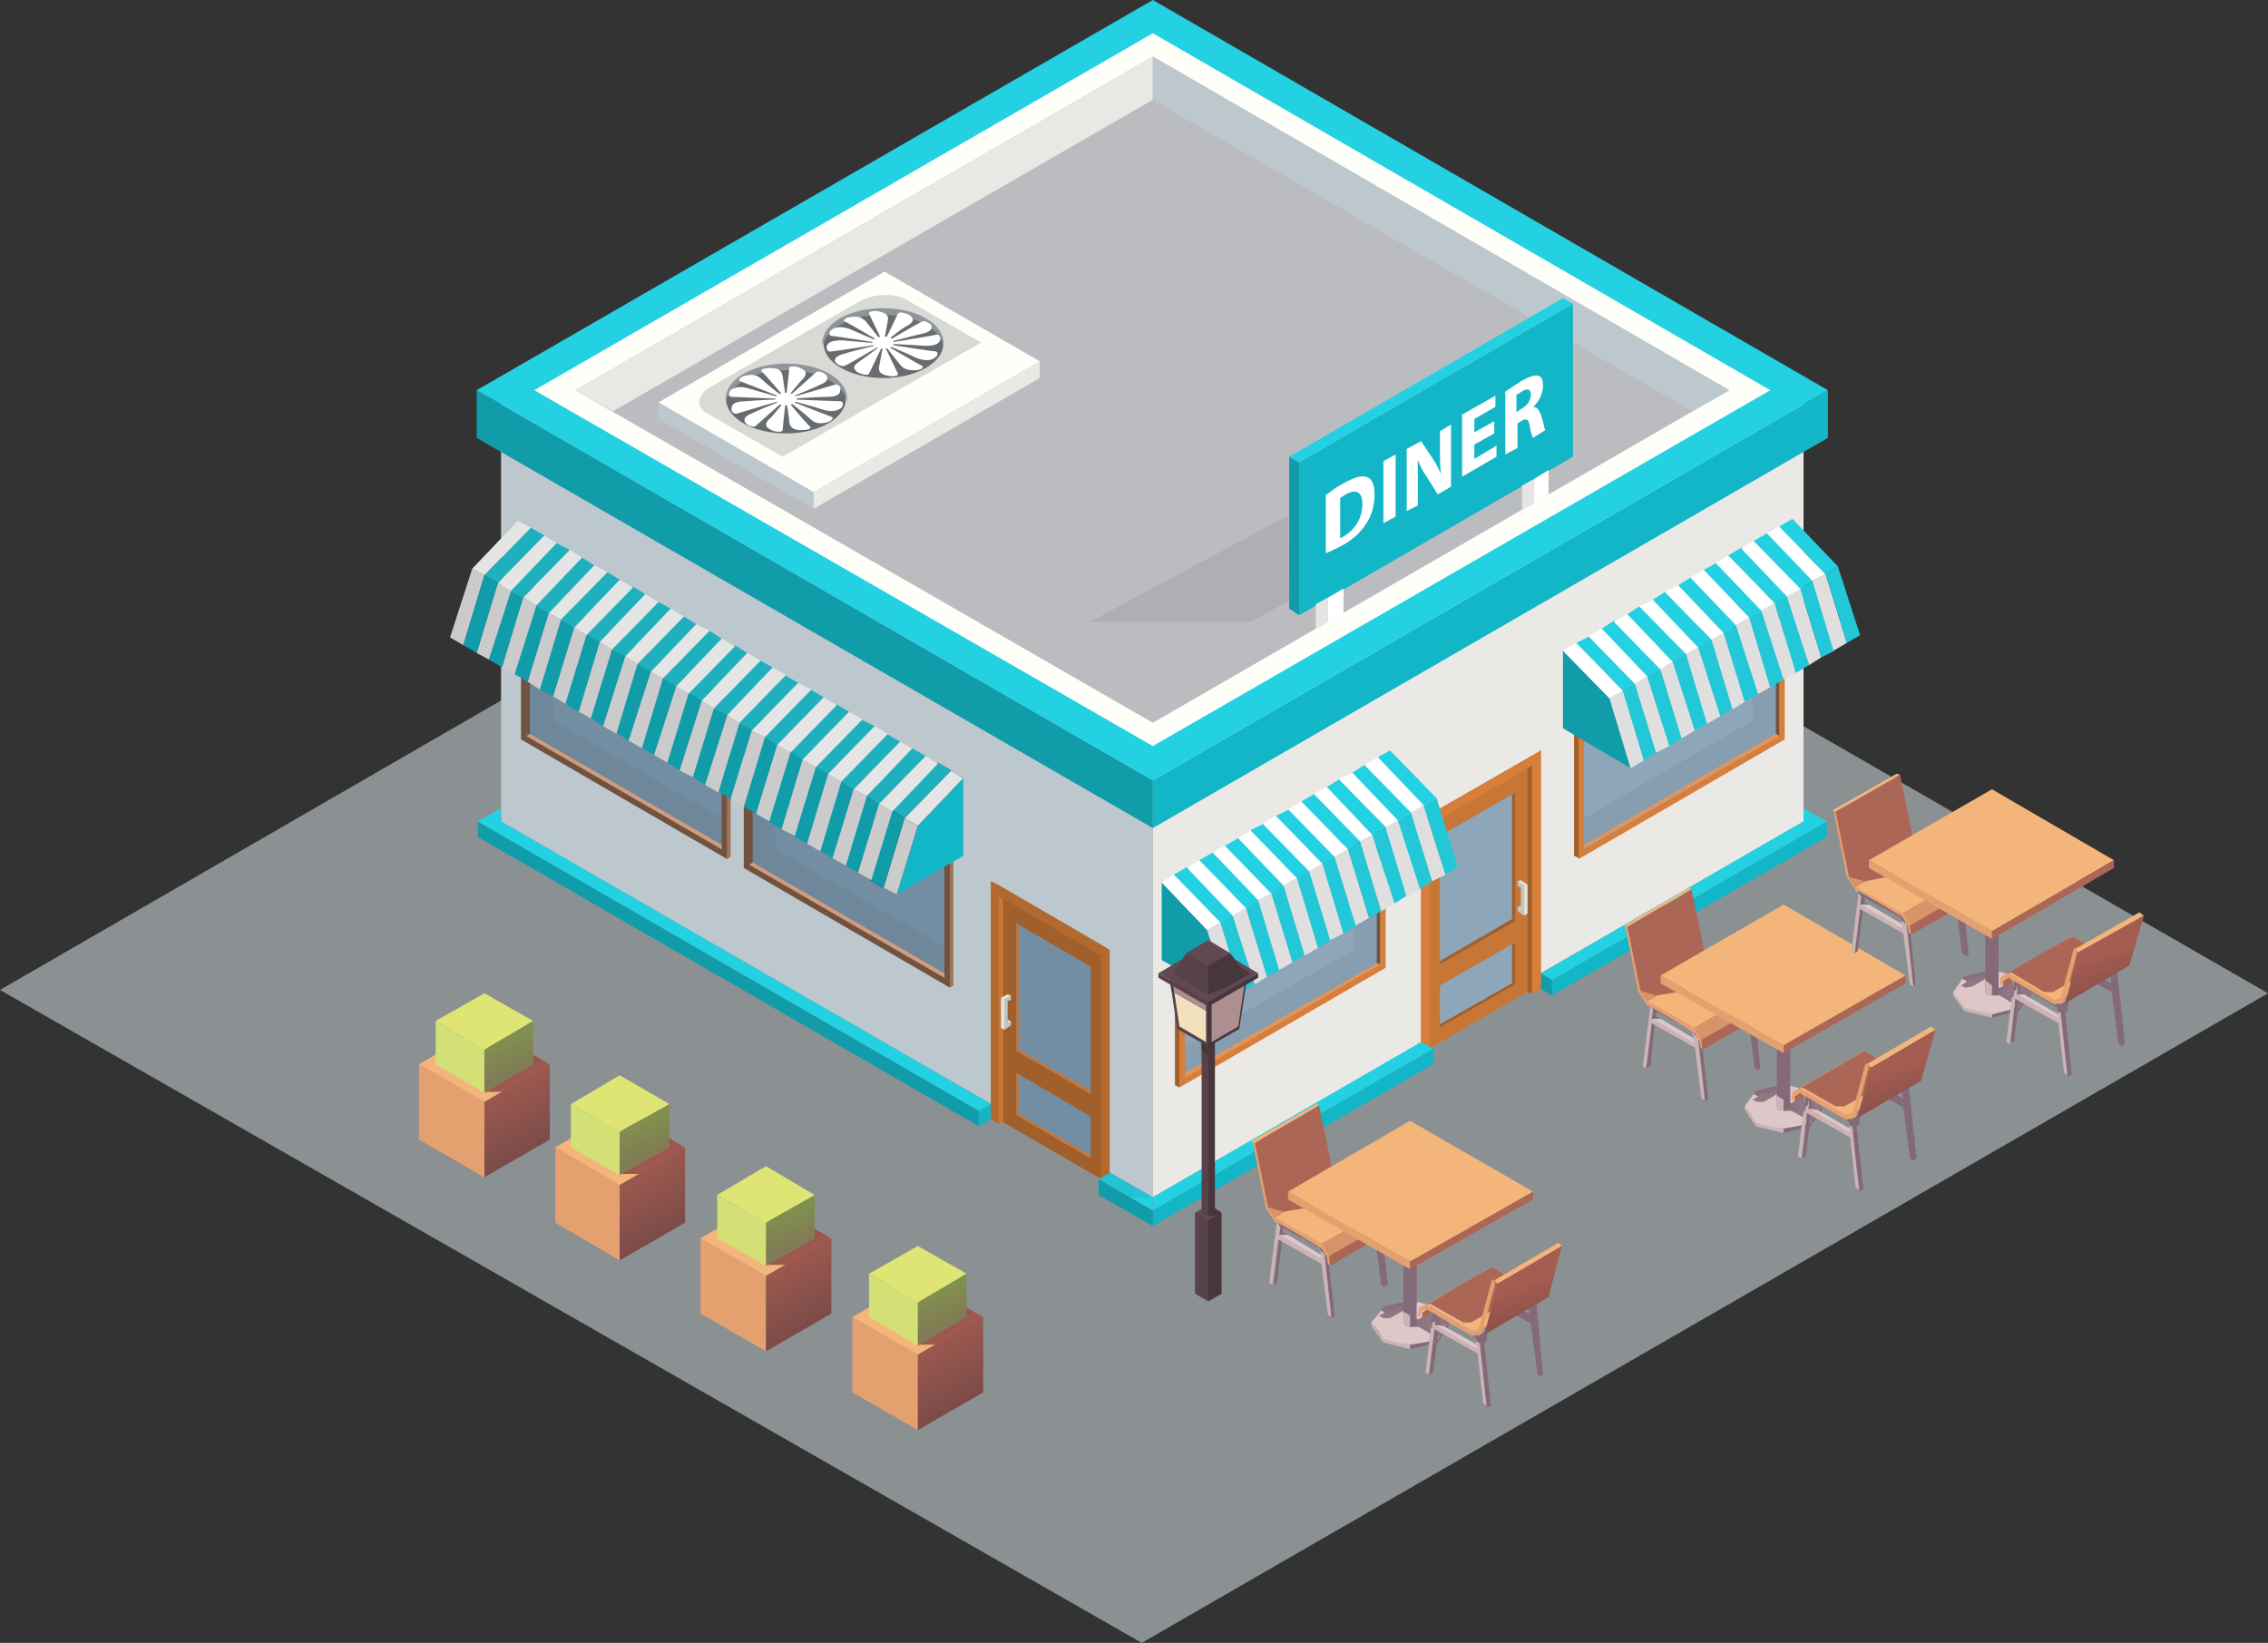 <?xml version="1.0" encoding="UTF-8" standalone="no"?>
<svg
   xmlns:dc="http://purl.org/dc/elements/1.1/"
   xmlns:cc="http://creativecommons.org/ns#"
   xmlns:rdf="http://www.w3.org/1999/02/22-rdf-syntax-ns#"
   xmlns:svg="http://www.w3.org/2000/svg"
   xmlns="http://www.w3.org/2000/svg"
   xmlns:sodipodi="http://sodipodi.sourceforge.net/DTD/sodipodi-0.dtd"
   xmlns:inkscape="http://www.inkscape.org/namespaces/inkscape"
   width="1841.4"
   height="1333.8"
   viewBox="0 0 1841.4 1333.8"
   id="svg2"
   version="1.1"
   inkscape:version="0.91 r13725"
   sodipodi:docname="diner-EPA.svg">
  <rect x="0" y="0" width="1841.4" height="1333.8" fill="#333333" stroke="none"/>
  <sodipodi:namedview
     pagecolor="#ffffff"
     bordercolor="#666666"
     borderopacity="1"
     objecttolerance="10"
     gridtolerance="10"
     guidetolerance="10"
     inkscape:pageopacity="0"
     inkscape:pageshadow="2"
     inkscape:window-width="1916"
     inkscape:window-height="1035"
     id="namedview1267"
     showgrid="false"
     fit-margin-top="0"
     fit-margin-left="0"
     fit-margin-right="0"
     fit-margin-bottom="0"
     inkscape:zoom="1"
     inkscape:cx="661.55985"
     inkscape:cy="667.29999"
     inkscape:window-x="4"
     inkscape:window-y="1"
     inkscape:window-maximized="1"
     inkscape:current-layer="svg2" />
  <defs
     id="defs4">
    <linearGradient
       id="diner-a"
       x1="8.708"
       x2="9.147"
       y1="27.25"
       y2="28.055"
       gradientTransform="scale(1.479,0.676)"
       gradientUnits="userSpaceOnUse">
      <stop
         offset="0%"
         stop-color="#846979"
         id="stop7" />
      <stop
         offset="100%"
         stop-color="#8F7784"
         id="stop9" />
    </linearGradient>
    <linearGradient
       id="diner-b"
       x1="11.817"
       x2="14.225"
       y1="22.843"
       y2="22.908"
       gradientTransform="scale(1.139,0.878)"
       gradientUnits="userSpaceOnUse">
      <stop
         offset="0%"
         stop-color="#846979"
         id="stop12" />
      <stop
         offset="100%"
         stop-color="#8F7784"
         id="stop14" />
    </linearGradient>
    <linearGradient
       id="diner-c"
       x1="9.836"
       x2="22.8"
       y1="19.346"
       y2="53.118"
       gradientTransform="scale(1.633,0.612)"
       gradientUnits="userSpaceOnUse">
      <stop
         offset="0%"
         stop-color="#C3B2AC"
         id="stop17" />
      <stop
         offset="100%"
         stop-color="#AF9F99"
         id="stop19" />
    </linearGradient>
    <linearGradient
       id="diner-d"
       x1="30.415"
       x2="31.67"
       y1="13.586"
       y2="12.105"
       gradientTransform="scale(0.674,1.483)"
       gradientUnits="userSpaceOnUse">
      <stop
         offset="0%"
         stop-color="#C3B2AC"
         id="stop22" />
      <stop
         offset="100%"
         stop-color="#AF9F99"
         id="stop24" />
    </linearGradient>
    <linearGradient
       id="diner-e"
       x1="26.28"
       x2="29.357"
       y1="15.625"
       y2="25.838"
       gradientTransform="scale(0.935,1.069)"
       gradientUnits="userSpaceOnUse">
      <stop
         offset="0%"
         stop-color="#A55C51"
         id="stop27" />
      <stop
         offset="100%"
         stop-color="#47363C"
         id="stop29" />
    </linearGradient>
    <linearGradient
       id="diner-f"
       x1="9.272"
       x2="9.717"
       y1="27.546"
       y2="28.386"
       gradientTransform="scale(1.458,0.686)"
       gradientUnits="userSpaceOnUse">
      <stop
         offset="0%"
         stop-color="#846979"
         id="stop32" />
      <stop
         offset="100%"
         stop-color="#8F7784"
         id="stop34" />
    </linearGradient>
    <linearGradient
       id="diner-g"
       x1="12.376"
       x2="14.783"
       y1="23.412"
       y2="23.477"
       gradientTransform="scale(1.139,0.878)"
       gradientUnits="userSpaceOnUse">
      <stop
         offset="0%"
         stop-color="#846979"
         id="stop37" />
      <stop
         offset="100%"
         stop-color="#8F7784"
         id="stop39" />
    </linearGradient>
    <linearGradient
       id="diner-h"
       x1="11.412"
       x2="23.539"
       y1="18.86"
       y2="50.451"
       gradientTransform="scale(1.528,0.655)"
       gradientUnits="userSpaceOnUse">
      <stop
         offset="0%"
         stop-color="#C3B2AC"
         id="stop42" />
      <stop
         offset="100%"
         stop-color="#AF9F99"
         id="stop44" />
    </linearGradient>
    <linearGradient
       id="diner-i"
       x1="35.488"
       x2="36.611"
       y1="12.453"
       y2="11.128"
       gradientTransform="scale(0.603,1.658)"
       gradientUnits="userSpaceOnUse">
      <stop
         offset="0%"
         stop-color="#C3B2AC"
         id="stop47" />
      <stop
         offset="100%"
         stop-color="#AF9F99"
         id="stop49" />
    </linearGradient>
    <linearGradient
       id="diner-j"
       x1="26.769"
       x2="29.912"
       y1="16.207"
       y2="26.493"
       gradientTransform="scale(0.942,1.061)"
       gradientUnits="userSpaceOnUse">
      <stop
         offset="0%"
         stop-color="#A55C51"
         id="stop52" />
      <stop
         offset="100%"
         stop-color="#47363C"
         id="stop54" />
    </linearGradient>
    <linearGradient
       id="diner-k"
       x1="9.127"
       x2="9.572"
       y1="27.094"
       y2="27.934"
       gradientTransform="scale(1.458,0.686)"
       gradientUnits="userSpaceOnUse">
      <stop
         offset="0%"
         stop-color="#846979"
         id="stop57" />
      <stop
         offset="100%"
         stop-color="#8F7784"
         id="stop59" />
    </linearGradient>
    <linearGradient
       id="diner-l"
       x1="12.414"
       x2="14.866"
       y1="22.595"
       y2="22.663"
       gradientTransform="scale(1.118,0.894)"
       gradientUnits="userSpaceOnUse">
      <stop
         offset="0%"
         stop-color="#846979"
         id="stop62" />
      <stop
         offset="100%"
         stop-color="#8F7784"
         id="stop64" />
    </linearGradient>
    <linearGradient
       id="diner-m"
       x1="11.276"
       x2="23.403"
       y1="18.274"
       y2="49.865"
       gradientTransform="scale(1.528,0.655)"
       gradientUnits="userSpaceOnUse">
      <stop
         offset="0%"
         stop-color="#C3B2AC"
         id="stop67" />
      <stop
         offset="100%"
         stop-color="#AF9F99"
         id="stop69" />
    </linearGradient>
    <linearGradient
       id="diner-n"
       x1="35.15"
       x2="36.273"
       y1="12.245"
       y2="10.92"
       gradientTransform="scale(0.603,1.658)"
       gradientUnits="userSpaceOnUse">
      <stop
         offset="0%"
         stop-color="#C3B2AC"
         id="stop72" />
      <stop
         offset="100%"
         stop-color="#AF9F99"
         id="stop74" />
    </linearGradient>
    <linearGradient
       id="diner-o"
       x1="26.377"
       x2="29.58"
       y1="15.981"
       y2="26.333"
       gradientTransform="scale(0.948,1.055)"
       gradientUnits="userSpaceOnUse">
      <stop
         offset="0%"
         stop-color="#A55C51"
         id="stop77" />
      <stop
         offset="100%"
         stop-color="#47363C"
         id="stop79" />
    </linearGradient>
    <linearGradient
       id="diner-p"
       x1="9.529"
       x2="5.227"
       y1="8.385"
       y2="0.487"
       gradientTransform="scale(0.991,1.009)"
       gradientUnits="userSpaceOnUse">
      <stop
         offset="0%"
         stop-color="#A55C51"
         id="stop82" />
      <stop
         offset="100%"
         stop-color="#47363C"
         id="stop84" />
    </linearGradient>
    <linearGradient
       id="diner-q"
       x1="8.467"
       x2="9.132"
       y1="3.495"
       y2="5.811"
       gradientTransform="scale(0.823,1.215)"
       gradientUnits="userSpaceOnUse">
      <stop
         offset="0%"
         stop-color="#80914E"
         id="stop87" />
      <stop
         offset="100%"
         stop-color="#817C55"
         id="stop89" />
    </linearGradient>
    <linearGradient
       id="diner-r"
       x1="10.615"
       x2="15.278"
       y1="4.933"
       y2="19.478"
       gradientTransform="scale(0.761,1.315)"
       gradientUnits="userSpaceOnUse">
      <stop
         offset="0%"
         stop-color="#A55C51"
         id="stop92" />
      <stop
         offset="100%"
         stop-color="#47363C"
         id="stop94" />
    </linearGradient>
    <linearGradient
       id="diner-s"
       x1="9.792"
       x2="5.376"
       y1="8.327"
       y2="0.361"
       gradientUnits="userSpaceOnUse">
      <stop
         offset="0%"
         stop-color="#A55C51"
         id="stop97" />
      <stop
         offset="100%"
         stop-color="#47363C"
         id="stop99" />
    </linearGradient>
    <linearGradient
       id="diner-t"
       x1="7.564"
       x2="8.246"
       y1="3.414"
       y2="5.748"
       gradientTransform="scale(0.829,1.206)"
       gradientUnits="userSpaceOnUse">
      <stop
         offset="0%"
         stop-color="#80914E"
         id="stop102" />
      <stop
         offset="100%"
         stop-color="#817C55"
         id="stop104" />
    </linearGradient>
    <linearGradient
       id="diner-u"
       x1="11.024"
       x2="15.688"
       y1="4.834"
       y2="19.379"
       gradientTransform="scale(0.761,1.315)"
       gradientUnits="userSpaceOnUse">
      <stop
         offset="0%"
         stop-color="#A55C51"
         id="stop107" />
      <stop
         offset="100%"
         stop-color="#47363C"
         id="stop109" />
    </linearGradient>
    <linearGradient
       id="diner-v"
       x1="9.622"
       x2="5.206"
       y1="9.145"
       y2="1.178"
       gradientUnits="userSpaceOnUse">
      <stop
         offset="0%"
         stop-color="#A55C51"
         id="stop112" />
      <stop
         offset="100%"
         stop-color="#47363C"
         id="stop114" />
    </linearGradient>
    <linearGradient
       id="diner-w"
       x1="8.463"
       x2="9.168"
       y1="4.138"
       y2="6.498"
       gradientTransform="scale(0.839,1.193)"
       gradientUnits="userSpaceOnUse">
      <stop
         offset="0%"
         stop-color="#80914E"
         id="stop117" />
      <stop
         offset="100%"
         stop-color="#817C55"
         id="stop119" />
    </linearGradient>
    <linearGradient
       id="diner-x"
       x1="10.774"
       x2="15.438"
       y1="5.456"
       y2="20"
       gradientTransform="scale(0.761,1.315)"
       gradientUnits="userSpaceOnUse">
      <stop
         offset="0%"
         stop-color="#A55C51"
         id="stop122" />
      <stop
         offset="100%"
         stop-color="#47363C"
         id="stop124" />
    </linearGradient>
    <linearGradient
       id="diner-y"
       x1="9.445"
       x2="5.143"
       y1="8.61"
       y2="0.713"
       gradientTransform="scale(0.991,1.009)"
       gradientUnits="userSpaceOnUse">
      <stop
         offset="0%"
         stop-color="#A55C51"
         id="stop127" />
      <stop
         offset="100%"
         stop-color="#47363C"
         id="stop129" />
    </linearGradient>
    <linearGradient
       id="diner-z"
       x1="8.355"
       x2="9.02"
       y1="3.682"
       y2="5.998"
       gradientTransform="scale(0.823,1.215)"
       gradientUnits="userSpaceOnUse">
      <stop
         offset="0%"
         stop-color="#80914E"
         id="stop132" />
      <stop
         offset="100%"
         stop-color="#817C55"
         id="stop134" />
    </linearGradient>
    <linearGradient
       id="diner-A"
       x1="10.491"
       x2="15.154"
       y1="5.106"
       y2="19.651"
       gradientTransform="scale(0.761,1.315)"
       gradientUnits="userSpaceOnUse">
      <stop
         offset="0%"
         stop-color="#A55C51"
         id="stop137" />
      <stop
         offset="100%"
         stop-color="#47363C"
         id="stop139" />
    </linearGradient>
  </defs>
  <g
     id="g141"
     transform="matrix(9,0,0,9,-2.7,-7.2)"
     style="fill:none;fill-rule:evenodd">
    <polygon
       points="0.3,90.1 102.1,31.3 204.9,90.4 103.3,149 "
       id="polygon143"
       style="fill:#8b9193" />
    <g
       transform="translate(40,0)"
       id="g145"
       style="fill-rule:nonzero">
      <polygon
         points="5.5,74.9 64.3,108.8 64.3,69.9 5.5,36 "
         id="polygon147"
         style="fill:#bdc8ce" />
      <polygon
         points="64.3,108.8 123,74.9 123,36 64.3,69.9 "
         id="polygon149"
         style="fill:#eae9e5" />
      <polygon
         points="27.7,78.9 46.3,89.7 46.3,75.3 27.7,64.6 "
         id="polygon151"
         style="fill:#738ea3" />
      <path
         d="m 45.5,75.8 0,13.2 -17.6,-10.2 0,-13.2 17.6,10.2 0,0 z M 46,75.5 27.4,64.7 l 0,14.4 18.6,10.8 0,-14.4 0,0 z"
         id="path153"
         inkscape:connector-curvature="0"
         style="fill:#71523e" />
      <polygon
         points="27.4,64.7 27.7,64.6 46.3,75.3 46,75.5 "
         id="polygon155"
         style="fill:#d19c7d" />
      <polygon
         points="46,75.5 46,89.9 46.3,89.7 46.3,75.3 "
         id="polygon157"
         style="fill:#a37355" />
      <polygon
         points="27.9,65.6 28.2,65.8 28.2,78.6 27.9,78.8 "
         id="polygon159"
         style="fill:#71523e" />
      <polygon
         points="27.9,78.8 45.5,89 45.5,88.6 28.2,78.6 "
         id="polygon161"
         style="fill:#d19c7d" />
      <polygon
         points="30.3,77.4 28.2,78.6 28.2,65.8 30.3,67 "
         id="polygon163"
         style="opacity:0.05;fill:#000000" />
      <polygon
         points="45.5,86.2 45.5,88.6 28.2,78.6 30.3,77.4 "
         id="polygon165"
         style="opacity:0.05;fill:#000000" />
      <polygon
         points="7.6,67.3 26.2,78.1 26.2,63.7 7.6,52.9 "
         id="polygon167"
         style="fill:#738ea3" />
      <path
         d="m 25.4,64.2 0,13.2 -17.6,-10.2 0,-13.2 17.6,10.2 0,0 z m 0.5,-0.3 -18.6,-10.8 0,14.4 18.6,10.8 0,-14.4 0,0 z"
         id="path169"
         inkscape:connector-curvature="0"
         style="fill:#71523e" />
      <polygon
         points="7.3,53.1 7.6,52.9 26.2,63.7 25.9,63.9 "
         id="polygon171"
         style="fill:#d19c7d" />
      <polygon
         points="25.9,63.9 25.9,78.3 26.2,78.1 26.2,63.7 "
         id="polygon173"
         style="fill:#a37355" />
      <polygon
         points="7.8,54 8.1,54.2 8.1,67 7.8,67.2 "
         id="polygon175"
         style="fill:#71523e" />
      <polygon
         points="7.8,67.2 25.4,77.4 25.4,77 8.1,67 "
         id="polygon177"
         style="fill:#d19c7d" />
      <polygon
         points="10.2,65.8 8.1,67 8.1,54.2 10.2,55.4 "
         id="polygon179"
         style="opacity:0.05;fill:#000000" />
      <polygon
         points="25.4,74.6 25.4,77 8.1,67 10.2,65.8 "
         id="polygon181"
         style="opacity:0.05;fill:#000000" />
      <polygon
         points="121,67.3 102.3,78 102.3,63.7 121,52.9 "
         id="polygon183"
         style="fill:#8ea6b9" />
      <path
         d="m 103.2,64.2 17.6,-10.2 0,13.2 -17.6,10.2 0,-13.2 0,0 z m -0.5,-0.3 0,14.4 18.6,-10.8 0,-14.4 -18.6,10.8 0,0 z"
         id="path185"
         inkscape:connector-curvature="0"
         style="fill:#d67e3a" />
      <polygon
         points="121.3,53.1 121,52.9 102.3,63.7 102.7,63.9 "
         id="polygon187"
         style="fill:#d19c7d" />
      <polygon
         points="102.7,63.9 102.7,78.2 102.3,78 102.3,63.7 "
         id="polygon189"
         style="fill:#a05f2b" />
      <polygon
         points="120.8,54 120.5,54.2 120.5,67 120.8,67.2 "
         id="polygon191"
         style="fill:#71523e" />
      <polygon
         points="120.8,67.2 103.2,77.3 103.2,77 120.5,67 "
         id="polygon193"
         style="fill:#e59457" />
      <polygon
         points="118.4,65.8 120.5,67 120.5,54.2 118.4,55.4 "
         id="polygon195"
         style="opacity:0.05;fill:#000000" />
      <polygon
         points="103.2,74.6 103.2,77 120.5,67 118.4,65.8 "
         id="polygon197"
         style="opacity:0.05;fill:#000000" />
      <polygon
         points="85,88 66.3,98.7 66.3,84.4 85,73.6 "
         id="polygon199"
         style="fill:#8ea6b9" />
      <path
         d="m 67.2,84.8 17.6,-10.2 0,13.2 -17.6,10.2 0,-13.2 0,0 z m -0.5,-0.3 0,14.4 18.6,-10.8 0,-14.4 -18.6,10.8 0,0 z"
         id="path201"
         inkscape:connector-curvature="0"
         style="fill:#d67e3a" />
      <polygon
         points="85.3,73.8 85,73.6 66.3,84.4 66.7,84.5 "
         id="polygon203"
         style="fill:#d19c7d" />
      <polygon
         points="66.7,84.5 66.7,98.9 66.3,98.7 66.3,84.4 "
         id="polygon205"
         style="fill:#a05f2b" />
      <polygon
         points="84.8,74.7 84.5,74.9 84.5,87.7 84.8,87.8 "
         id="polygon207"
         style="fill:#71523e" />
      <polygon
         points="84.8,87.8 67.2,98 67.2,97.6 84.5,87.7 "
         id="polygon209"
         style="fill:#e59457" />
      <polygon
         points="82.4,86.5 84.5,87.7 84.5,74.9 82.4,76.1 "
         id="polygon211"
         style="opacity:0.05;fill:#000000" />
      <polygon
         points="67.2,95.2 67.2,97.6 84.5,87.7 82.4,86.5 "
         id="polygon213"
         style="opacity:0.05;fill:#000000" />
      <polygon
         points="41.2,81.5 43.1,75.3 47.2,71 47.2,78 "
         id="polygon215"
         style="fill:#13b6c6" />
      <polygon
         points="43.1,75.3 41.2,81.5 40,80.9 41.9,74.6 46.1,70.3 47.2,71 "
         id="polygon217"
         style="fill:#000000" />
      <polygon
         points="41.9,74.6 40,80.9 38.8,80.2 40.8,73.9 44.9,69.6 46.1,70.3 "
         id="polygon219"
         style="fill:#000000" />
      <g
         transform="translate(0,47)"
         id="g221">
        <g
           transform="translate(38,22)"
           id="g223">
          <polygon
             points="3.2,12.5 2,11.9 3.9,5.6 5.1,6.3 "
             id="polygon225"
             style="fill:#cbcbcb" />
          <polygon
             points="3.9,5.6 8.1,1.3 9.2,2 5.1,6.3 "
             id="polygon227"
             style="fill:#e5e5e5" />
          <polygon
             points="8.1,1.3 6.9,0.6 2.8,4.9 3.9,5.6 "
             id="polygon229"
             style="fill:#1fb0be" />
          <polygon
             points="2.8,4.9 3.9,5.6 2,11.9 0.8,11.2 "
             id="polygon231"
             style="fill:#119caa" />
        </g>
        <g
           transform="translate(36,21)"
           id="g233">
          <polygon
             points="2.9,12.2 1.7,11.5 3.6,5.3 4.8,6 "
             id="polygon235"
             style="fill:#cbcbcb" />
          <polygon
             points="3.6,5.3 7.8,1 8.9,1.7 4.8,6 "
             id="polygon237"
             style="fill:#e5e5e5" />
          <polygon
             points="7.8,1 6.6,0.3 2.5,4.6 3.6,5.3 "
             id="polygon239"
             style="fill:#1fb0be" />
          <polygon
             points="2.5,4.6 3.6,5.3 1.7,11.5 0.5,10.9 "
             id="polygon241"
             style="fill:#119caa" />
        </g>
        <g
           transform="translate(34,20)"
           id="g243">
          <polygon
             points="2.6,11.9 1.4,11.2 3.3,5 4.5,5.6 "
             id="polygon245"
             style="fill:#cbcbcb" />
          <polygon
             points="3.3,5 7.5,0.7 8.6,1.3 4.5,5.6 "
             id="polygon247"
             style="fill:#e5e5e5" />
          <polygon
             points="7.5,0.7 6.3,0 2.2,4.3 3.3,5 "
             id="polygon249"
             style="fill:#1fb0be" />
          <polygon
             points="2.2,4.3 3.3,5 1.4,11.2 0.2,10.5 "
             id="polygon251"
             style="fill:#119caa" />
        </g>
        <g
           transform="translate(31,18)"
           id="g253">
          <polygon
             points="3.3,12.6 2.1,11.9 4,5.6 5.2,6.3 "
             id="polygon255"
             style="fill:#cbcbcb" />
          <polygon
             points="4,5.6 8.2,1.3 9.4,2 5.2,6.3 "
             id="polygon257"
             style="fill:#e5e5e5" />
          <polygon
             points="8.2,1.3 7,0.7 2.9,5 4,5.6 "
             id="polygon259"
             style="fill:#1fb0be" />
          <polygon
             points="2.9,5 4,5.6 2.1,11.9 0.9,11.2 "
             id="polygon261"
             style="fill:#119caa" />
        </g>
        <g
           transform="translate(29,17)"
           id="g263">
          <polygon
             points="3,12.2 1.8,11.6 3.7,5.3 4.9,6 "
             id="polygon265"
             style="fill:#cbcbcb" />
          <polygon
             points="3.7,5.3 7.9,1 9.1,1.7 4.9,6 "
             id="polygon267"
             style="fill:#e5e5e5" />
          <polygon
             points="7.9,1 6.7,0.3 2.6,4.6 3.7,5.3 "
             id="polygon269"
             style="fill:#1fb0be" />
          <polygon
             points="2.6,4.6 3.7,5.3 1.8,11.6 0.6,10.9 "
             id="polygon271"
             style="fill:#119caa" />
        </g>
        <g
           transform="translate(27,16)"
           id="g273">
          <polygon
             points="2.7,11.9 1.5,11.2 3.4,5 4.6,5.7 "
             id="polygon275"
             style="fill:#cbcbcb" />
          <polygon
             points="3.4,5 7.6,0.7 8.8,1.4 4.6,5.7 "
             id="polygon277"
             style="fill:#e5e5e5" />
          <polygon
             points="7.6,0.7 6.4,0 2.3,4.3 3.4,5 "
             id="polygon279"
             style="fill:#1fb0be" />
          <polygon
             points="2.3,4.3 3.4,5 1.5,11.2 0.4,10.6 "
             id="polygon281"
             style="fill:#119caa" />
        </g>
        <g
           transform="translate(25,14)"
           id="g283">
          <polygon
             points="2.4,12.6 1.2,11.9 3.1,5.7 4.3,6.3 "
             id="polygon285"
             style="fill:#cbcbcb" />
          <polygon
             points="3.1,5.7 7.3,1.4 8.5,2 4.3,6.3 "
             id="polygon287"
             style="fill:#e5e5e5" />
          <polygon
             points="7.3,1.4 6.1,0.7 2,5 3.1,5.7 "
             id="polygon289"
             style="fill:#1fb0be" />
          <polygon
             points="2,5 3.1,5.7 1.2,11.9 0.1,11.2 "
             id="polygon291"
             style="fill:#119caa" />
        </g>
        <g
           transform="translate(22,13)"
           id="g293">
          <polygon
             points="3.1,12.3 1.9,11.6 3.9,5.3 5,6 "
             id="polygon295"
             style="fill:#cbcbcb" />
          <polygon
             points="3.9,5.3 8,1 9.2,1.7 5,6 "
             id="polygon297"
             style="fill:#e5e5e5" />
          <polygon
             points="8,1 6.9,0.4 2.7,4.7 3.9,5.3 "
             id="polygon299"
             style="fill:#1fb0be" />
          <polygon
             points="2.7,4.7 3.9,5.3 1.9,11.6 0.8,10.9 "
             id="polygon301"
             style="fill:#119caa" />
        </g>
        <g
           transform="translate(20,12)"
           id="g303">
          <polygon
             points="2.8,11.9 1.6,11.3 3.6,5 4.7,5.7 "
             id="polygon305"
             style="fill:#cbcbcb" />
          <polygon
             points="3.6,5 7.7,0.7 8.9,1.4 4.7,5.7 "
             id="polygon307"
             style="fill:#e5e5e5" />
          <polygon
             points="7.7,0.7 6.6,0 2.4,4.3 3.6,5 "
             id="polygon309"
             style="fill:#1fb0be" />
          <polygon
             points="2.4,4.3 3.6,5 1.6,11.3 0.5,10.6 "
             id="polygon311"
             style="fill:#119caa" />
        </g>
        <g
           transform="translate(18,10)"
           id="g313">
          <polygon
             points="2.5,12.6 1.3,11.9 3.3,5.7 4.4,6.4 "
             id="polygon315"
             style="fill:#cbcbcb" />
          <polygon
             points="3.3,5.7 7.4,1.4 8.6,2.1 4.4,6.4 "
             id="polygon317"
             style="fill:#e5e5e5" />
          <polygon
             points="7.4,1.4 6.3,0.7 2.1,5 3.3,5.7 "
             id="polygon319"
             style="fill:#1fb0be" />
          <polygon
             points="2.1,5 3.3,5.7 1.3,11.9 0.2,11.3 "
             id="polygon321"
             style="fill:#119caa" />
        </g>
        <g
           transform="translate(15,9)"
           id="g323">
          <polygon
             points="3.2,12.3 2,11.6 4,5.4 5.1,6 "
             id="polygon325"
             style="fill:#cbcbcb" />
          <polygon
             points="4,5.4 8.1,1.1 9.3,1.7 5.1,6 "
             id="polygon327"
             style="fill:#e5e5e5" />
          <polygon
             points="8.1,1.1 7,0.4 2.8,4.7 4,5.4 "
             id="polygon329"
             style="fill:#1fb0be" />
          <polygon
             points="2.8,4.7 4,5.4 2,11.6 0.9,10.9 "
             id="polygon331"
             style="fill:#119caa" />
        </g>
        <g
           transform="translate(13,8)"
           id="g333">
          <polygon
             points="2.9,12 1.7,11.3 3.7,5 4.8,5.7 "
             id="polygon335"
             style="fill:#cbcbcb" />
          <polygon
             points="3.7,5 7.8,0.7 9,1.4 4.8,5.7 "
             id="polygon337"
             style="fill:#e5e5e5" />
          <polygon
             points="7.8,0.7 6.7,0.1 2.5,4.4 3.7,5 "
             id="polygon339"
             style="fill:#1fb0be" />
          <polygon
             points="2.5,4.4 3.7,5 1.7,11.3 0.6,10.6 "
             id="polygon341"
             style="fill:#119caa" />
        </g>
        <g
           transform="translate(11,6)"
           id="g343">
          <polygon
             points="2.6,12.6 1.5,12 3.4,5.7 4.5,6.4 "
             id="polygon345"
             style="fill:#cbcbcb" />
          <polygon
             points="3.4,5.7 7.5,1.4 8.7,2.1 4.5,6.4 "
             id="polygon347"
             style="fill:#e5e5e5" />
          <polygon
             points="7.5,1.4 6.4,0.7 2.2,5 3.4,5.7 "
             id="polygon349"
             style="fill:#1fb0be" />
          <polygon
             points="2.2,5 3.4,5.7 1.5,12 0.3,11.3 "
             id="polygon351"
             style="fill:#119caa" />
        </g>
        <g
           transform="translate(9,5)"
           id="g353">
          <polygon
             points="2.3,12.3 1.2,11.6 3.1,5.4 4.2,6.1 "
             id="polygon355"
             style="fill:#cbcbcb" />
          <polygon
             points="3.1,5.4 7.2,1.1 8.4,1.8 4.2,6.1 "
             id="polygon357"
             style="fill:#e5e5e5" />
          <polygon
             points="7.2,1.1 6.1,0.4 1.9,4.7 3.1,5.4 "
             id="polygon359"
             style="fill:#1fb0be" />
          <polygon
             points="1.9,4.7 3.1,5.4 1.2,11.6 0,11 "
             id="polygon361"
             style="fill:#119caa" />
        </g>
        <g
           transform="translate(6,4)"
           id="g363">
          <polygon
             points="3,12 1.9,11.3 3.8,5.1 4.9,5.7 "
             id="polygon365"
             style="fill:#cbcbcb" />
          <polygon
             points="3.8,5.1 7.9,0.8 9.1,1.4 4.9,5.7 "
             id="polygon367"
             style="fill:#e5e5e5" />
          <polygon
             points="7.9,0.8 6.8,0.1 2.6,4.4 3.8,5.1 "
             id="polygon369"
             style="fill:#1fb0be" />
          <polygon
             points="2.6,4.4 3.8,5.1 1.9,11.3 0.7,10.6 "
             id="polygon371"
             style="fill:#119caa" />
        </g>
        <g
           transform="translate(3,2)"
           id="g373">
          <g
             transform="translate(1,0)"
             id="g375">
            <polygon
               points="2.7,12.7 1.6,12 3.5,5.7 4.7,6.4 "
               id="polygon377"
               style="fill:#cbcbcb" />
            <polygon
               points="3.5,5.7 7.7,1.4 8.8,2.1 4.7,6.4 "
               id="polygon379"
               style="fill:#e5e5e5" />
            <polygon
               points="7.7,1.4 6.5,0.8 2.3,5.1 3.5,5.7 "
               id="polygon381"
               style="fill:#1fb0be" />
            <polygon
               points="2.3,5.1 3.5,5.7 1.6,12 0.4,11.3 "
               id="polygon383"
               style="fill:#119caa" />
          </g>
          <polygon
             points="1.4,11.3 0.3,10.7 2.2,4.4 3.4,5.1 "
             id="polygon385"
             style="fill:#cbcbcb" />
          <polygon
             points="2.2,4.4 6.4,0.1 7.5,0.8 3.4,5.1 "
             id="polygon387"
             style="fill:#e5e5e5" />
        </g>
        <polygon
           points="2.1,12 0.9,11.3 2.9,5.1 4,5.7 "
           id="polygon389"
           style="fill:#cbcbcb" />
        <polygon
           points="2.9,5.1 7,0.8 8.2,1.4 4,5.7 "
           id="polygon391"
           style="fill:#e5e5e5" />
        <polygon
           points="9.4,2.1 8.2,1.4 4,5.7 5.2,6.4 "
           id="polygon393"
           style="fill:#1fb0be" />
        <polygon
           points="4,5.7 5.2,6.4 3.3,12.7 2.1,12 "
           id="polygon395"
           style="fill:#119caa" />
      </g>
      <polygon
         points="48.6,101 3.4,74.9 3.4,76.3 48.6,102.4 "
         id="polygon397"
         style="fill:#119caa" />
      <polygon
         points="5.5,73.7 5.5,74.9 49.7,100.4 48.6,101 3.4,74.9 "
         id="polygon399"
         style="fill:#24d1e2" />
      <polygon
         points="48.6,102.4 49.7,101.8 49.7,100.4 48.6,101 "
         id="polygon401"
         style="fill:#13b6c6" />
      <g
         transform="translate(99,73)"
         id="g403">
        <polygon
           points="26.1,1.9 1.3,16.2 1.3,17.6 26.1,3.3 "
           id="polygon405"
           style="fill:#13b6c6" />
        <polygon
           points="24,0.7 24,1.9 0.3,15.6 1.3,16.2 26.1,1.9 "
           id="polygon407"
           style="fill:#24d1e2" />
        <polygon
           points="1.3,17.6 0.3,17 0.3,15.6 1.3,16.2 "
           id="polygon409"
           style="fill:#119caa" />
      </g>
      <g
         transform="translate(101,47)"
         id="g411">
        <polygon
           points="6.4,23.1 4.5,16.8 0.3,12.5 0.3,19.5 "
           id="polygon413"
           style="fill:#119caa" />
        <g
           transform="translate(0,11)"
           id="g415">
          <polygon
             points="6.4,12.1 7.6,11.4 5.7,5.1 4.5,5.8 "
             id="polygon417"
             style="fill:#dfdfdf" />
          <polygon
             points="5.7,5.1 1.5,0.8 0.3,1.5 4.5,5.8 "
             id="polygon419"
             style="fill:#ffffff" />
          <polygon
             points="1.5,0.8 2.7,0.2 6.8,4.5 5.7,5.1 "
             id="polygon421"
             style="fill:#24d1e2" />
          <polygon
             points="6.8,4.5 5.7,5.1 7.6,11.4 8.7,10.7 "
             id="polygon423"
             style="fill:#22c8d8" />
        </g>
        <g
           transform="translate(2,9)"
           id="g425">
          <polygon
             points="6.7,12.7 7.9,12.1 5.9,5.8 4.8,6.5 "
             id="polygon427"
             style="fill:#dfdfdf" />
          <polygon
             points="5.9,5.8 1.8,1.5 0.6,2.2 4.8,6.5 "
             id="polygon429"
             style="fill:#ffffff" />
          <polygon
             points="1.8,1.5 2.9,0.8 7.1,5.2 5.9,5.8 "
             id="polygon431"
             style="fill:#24d1e2" />
          <polygon
             points="7.1,5.2 5.9,5.8 7.9,12.1 9,11.4 "
             id="polygon433"
             style="fill:#22c8d8" />
        </g>
        <g
           transform="translate(4,8)"
           id="g435">
          <polygon
             points="7,12.4 8.2,11.7 6.2,5.5 5.1,6.2 "
             id="polygon437"
             style="fill:#dfdfdf" />
          <polygon
             points="6.2,5.5 2.1,1.2 0.9,1.9 5.1,6.2 "
             id="polygon439"
             style="fill:#ffffff" />
          <polygon
             points="2.1,1.2 3.2,0.5 7.4,4.8 6.2,5.5 "
             id="polygon441"
             style="fill:#24d1e2" />
          <polygon
             points="7.4,4.8 6.2,5.5 8.2,11.7 9.3,11.1 "
             id="polygon443"
             style="fill:#22c8d8" />
        </g>
        <g
           transform="translate(7,7)"
           id="g445">
          <polygon
             points="6.3,12.1 7.5,11.4 5.5,5.2 4.4,5.8 "
             id="polygon447"
             style="fill:#dfdfdf" />
          <polygon
             points="5.5,5.2 1.4,0.9 0.2,1.5 4.4,5.8 "
             id="polygon449"
             style="fill:#ffffff" />
          <polygon
             points="1.4,0.9 2.5,0.2 6.7,4.5 5.5,5.2 "
             id="polygon451"
             style="fill:#24d1e2" />
          <polygon
             points="6.7,4.5 5.5,5.2 7.5,11.4 8.6,10.7 "
             id="polygon453"
             style="fill:#22c8d8" />
        </g>
        <g
           transform="translate(9,5)"
           id="g455">
          <polygon
             points="6.6,12.8 7.7,12.1 5.8,5.9 4.7,6.5 "
             id="polygon457"
             style="fill:#dfdfdf" />
          <polygon
             points="5.8,5.9 1.7,1.6 0.5,2.2 4.7,6.5 "
             id="polygon459"
             style="fill:#ffffff" />
          <polygon
             points="1.7,1.6 2.8,0.9 7,5.2 5.8,5.9 "
             id="polygon461"
             style="fill:#24d1e2" />
          <polygon
             points="7,5.2 5.8,5.9 7.7,12.1 8.9,11.4 "
             id="polygon463"
             style="fill:#22c8d8" />
        </g>
        <g
           transform="translate(11,4)"
           id="g465">
          <polygon
             points="6.9,12.4 8,11.8 6.1,5.5 4.9,6.2 "
             id="polygon467"
             style="fill:#dfdfdf" />
          <polygon
             points="6.1,5.5 2,1.2 0.8,1.9 4.9,6.2 "
             id="polygon469"
             style="fill:#ffffff" />
          <polygon
             points="2,1.2 3.1,0.6 7.3,4.9 6.1,5.5 "
             id="polygon471"
             style="fill:#24d1e2" />
          <polygon
             points="7.3,4.9 6.1,5.5 8,11.8 9.2,11.1 "
             id="polygon473"
             style="fill:#22c8d8" />
        </g>
        <g
           transform="translate(14,3)"
           id="g475">
          <polygon
             points="6.2,12.1 7.3,11.5 5.4,5.2 4.2,5.9 "
             id="polygon477"
             style="fill:#dfdfdf" />
          <polygon
             points="5.4,5.2 1.2,0.9 0.1,1.6 4.2,5.9 "
             id="polygon479"
             style="fill:#ffffff" />
          <polygon
             points="1.2,0.9 2.4,0.2 6.6,4.5 5.4,5.2 "
             id="polygon481"
             style="fill:#24d1e2" />
          <polygon
             points="6.6,4.5 5.4,5.2 7.3,11.5 8.5,10.8 "
             id="polygon483"
             style="fill:#22c8d8" />
        </g>
        <g
           transform="translate(16,1)"
           id="g485">
          <polygon
             points="6.5,12.8 7.6,12.1 5.7,5.9 4.5,6.6 "
             id="polygon487"
             style="fill:#dfdfdf" />
          <polygon
             points="5.7,5.9 1.5,1.6 0.4,2.3 4.5,6.6 "
             id="polygon489"
             style="fill:#ffffff" />
          <polygon
             points="1.5,1.6 2.7,0.9 6.9,5.2 5.7,5.9 "
             id="polygon491"
             style="fill:#24d1e2" />
          <polygon
             points="6.9,5.2 5.7,5.9 7.6,12.1 8.8,11.5 "
             id="polygon493"
             style="fill:#22c8d8" />
        </g>
        <g
           transform="translate(18,0)"
           id="g495">
          <polygon
             points="6.7,12.5 7.9,11.8 6,5.6 4.8,6.2 "
             id="polygon497"
             style="fill:#dfdfdf" />
          <polygon
             points="6,5.6 1.8,1.3 0.7,1.9 4.8,6.2 "
             id="polygon499"
             style="fill:#ffffff" />
          <polygon
             points="1.8,1.3 3,0.6 7.1,4.9 6,5.6 "
             id="polygon501"
             style="fill:#24d1e2" />
          <polygon
             points="7.1,4.9 6,5.6 7.9,11.8 9.1,11.1 "
             id="polygon503"
             style="fill:#22c8d8" />
        </g>
      </g>
      <polygon
         points="125.2,40.3 64.3,75.5 64.3,71.2 125.2,36 "
         id="polygon505"
         style="fill:#13b6c6" />
      <polygon
         points="3.3,40.3 64.3,75.5 64.3,71.2 3.3,36 "
         id="polygon507"
         style="fill:#119caa" />
      <g
         transform="translate(3,0)"
         id="g509">
        <polygon
           points="61.3,0.8 0.3,36 61.3,71.2 122.2,36 "
           id="polygon511"
           style="fill:#24d1e2" />
        <polygon
           points="61.3,68.1 5.5,36 61.3,3.8 117,36 "
           id="polygon513"
           style="fill:#fffffa" />
        <polygon
           points="61.3,66 9.2,36 61.3,5.9 113.3,36 "
           id="polygon515"
           style="fill:#bbbcc0" />
        <polygon
           points="61.3,9.8 61.3,5.9 9.2,36 12.6,37.9 "
           id="polygon517"
           style="fill:#e9e8e4" />
        <polygon
           points="110,37.9 113.3,36 61.3,5.9 61.3,9.8 "
           id="polygon519"
           style="fill:#bdc8ce" />
      </g>
      <polygon
         points="88.5,74.7 99.3,68.5 99.3,89.6 88.5,95.8 "
         id="polygon521"
         style="fill:#c87636" />
      <polygon
         points="98.5,90.4 99.3,90 99.3,69.4 99.3,68.5 98.5,69 89.3,74.3 88.5,74.7 88.5,75.6 88.5,96.2 89.3,95.7 89.3,75.2 98.5,69.9 "
         id="polygon523"
         style="fill:#d67e3a" />
      <polygon
         points="98.1,90.3 98.5,90.4 98.5,69.9 98.1,70.1 "
         id="polygon525"
         style="fill:#a05f2b" />
      <polygon
         points="97,83.9 90.2,87.8 90.2,76.2 97,72.3 "
         id="polygon527"
         style="fill:#8ea6b9" />
      <polygon
         points="97,89.6 90.2,93.5 90.2,89.7 97,85.8 "
         id="polygon529"
         style="fill:#8ea6b9" />
      <polygon
         points="96.7,83.7 97,83.9 97,72.3 96.7,72.5 "
         id="polygon531"
         style="fill:#a05f2b" />
      <polygon
         points="96.7,89.5 97,89.6 97,85.8 96.7,86 "
         id="polygon533"
         style="fill:#a05f2b" />
      <polygon
         points="97,83.9 96.7,83.7 90.2,87.5 90.2,87.8 "
         id="polygon535"
         style="fill:#a05f2b" />
      <polygon
         points="97,89.6 96.7,89.5 90.2,93.2 90.2,93.5 "
         id="polygon537"
         style="fill:#a05f2b" />
      <g
         transform="translate(65,68)"
         id="g539">
        <polygon
           points="6.2,22.9 4.2,16.7 0.1,12.4 0.1,19.4 "
           id="polygon541"
           style="fill:#119caa" />
        <g
           transform="translate(0,11)"
           id="g543">
          <polygon
             points="6.2,11.9 7.3,11.3 5.4,5 4.2,5.7 "
             id="polygon545"
             style="fill:#dfdfdf" />
          <polygon
             points="5.4,5 1.2,0.7 0.1,1.4 4.2,5.7 "
             id="polygon547"
             style="fill:#ffffff" />
          <polygon
             points="1.2,0.7 2.4,0 6.6,4.3 5.4,5 "
             id="polygon549"
             style="fill:#24d1e2" />
          <polygon
             points="6.6,4.3 5.4,5 7.3,11.3 8.5,10.6 "
             id="polygon551"
             style="fill:#22c8d8" />
        </g>
        <g
           transform="translate(2,9)"
           id="g553">
          <polygon
             points="6.5,12.6 7.6,11.9 5.7,5.7 4.5,6.4 "
             id="polygon555"
             style="fill:#dfdfdf" />
          <polygon
             points="5.7,5.7 1.5,1.4 0.4,2.1 4.5,6.4 "
             id="polygon557"
             style="fill:#ffffff" />
          <polygon
             points="1.5,1.4 2.7,0.7 6.9,5 5.7,5.7 "
             id="polygon559"
             style="fill:#24d1e2" />
          <polygon
             points="6.9,5 5.7,5.7 7.6,11.9 8.8,11.3 "
             id="polygon561"
             style="fill:#22c8d8" />
        </g>
        <g
           transform="translate(4,8)"
           id="g563">
          <polygon
             points="6.7,12.3 7.9,11.6 6,5.4 4.8,6 "
             id="polygon565"
             style="fill:#dfdfdf" />
          <polygon
             points="6,5.4 1.8,1.1 0.7,1.7 4.8,6 "
             id="polygon567"
             style="fill:#ffffff" />
          <polygon
             points="1.8,1.1 3,0.4 7.1,4.7 6,5.4 "
             id="polygon569"
             style="fill:#24d1e2" />
          <polygon
             points="7.1,4.7 6,5.4 7.9,11.6 9.1,10.9 "
             id="polygon571"
             style="fill:#22c8d8" />
        </g>
        <g
           transform="translate(7,7)"
           id="g573">
          <polygon
             points="6,12 7.2,11.3 5.3,5 4.1,5.7 "
             id="polygon575"
             style="fill:#dfdfdf" />
          <polygon
             points="5.3,5 1.1,0.7 0,1.4 4.1,5.7 "
             id="polygon577"
             style="fill:#ffffff" />
          <polygon
             points="1.1,0.7 2.3,0.1 6.4,4.4 5.3,5 "
             id="polygon579"
             style="fill:#24d1e2" />
          <polygon
             points="6.4,4.4 5.3,5 7.2,11.3 8.4,10.6 "
             id="polygon581"
             style="fill:#22c8d8" />
        </g>
        <g
           transform="translate(9,5)"
           id="g583">
          <polygon
             points="6.3,12.6 7.5,12 5.6,5.7 4.4,6.4 "
             id="polygon585"
             style="fill:#dfdfdf" />
          <polygon
             points="5.6,5.7 1.4,1.4 0.2,2.1 4.4,6.4 "
             id="polygon587"
             style="fill:#ffffff" />
          <polygon
             points="1.4,1.4 2.6,0.8 6.7,5.1 5.6,5.7 "
             id="polygon589"
             style="fill:#24d1e2" />
          <polygon
             points="6.7,5.1 5.6,5.7 7.5,12 8.7,11.3 "
             id="polygon591"
             style="fill:#22c8d8" />
        </g>
        <g
           transform="translate(11,4)"
           id="g593">
          <polygon
             points="6.6,12.3 7.8,11.6 5.9,5.4 4.7,6.1 "
             id="polygon595"
             style="fill:#dfdfdf" />
          <polygon
             points="5.9,5.4 1.7,1.1 0.5,1.8 4.7,6.1 "
             id="polygon597"
             style="fill:#ffffff" />
          <polygon
             points="1.7,1.1 2.9,0.4 7,4.7 5.9,5.4 "
             id="polygon599"
             style="fill:#24d1e2" />
          <polygon
             points="7,4.7 5.9,5.4 7.8,11.6 8.9,11 "
             id="polygon601"
             style="fill:#22c8d8" />
        </g>
        <g
           transform="translate(13,3)"
           id="g603">
          <polygon
             points="6.9,12 8.1,11.3 6.1,5.1 5,5.7 "
             id="polygon605"
             style="fill:#dfdfdf" />
          <polygon
             points="6.1,5.1 2,0.8 0.8,1.4 5,5.7 "
             id="polygon607"
             style="fill:#ffffff" />
          <polygon
             points="2,0.8 3.1,0.1 7.3,4.4 6.1,5.1 "
             id="polygon609"
             style="fill:#24d1e2" />
          <polygon
             points="7.3,4.4 6.1,5.1 8.1,11.3 9.2,10.6 "
             id="polygon611"
             style="fill:#22c8d8" />
        </g>
        <g
           transform="translate(16,1)"
           id="g613">
          <polygon
             points="6.2,12.7 7.4,12 5.4,5.8 4.3,6.4 "
             id="polygon615"
             style="fill:#dfdfdf" />
          <polygon
             points="5.4,5.8 1.3,1.5 0.1,2.1 4.3,6.4 "
             id="polygon617"
             style="fill:#ffffff" />
          <polygon
             points="1.3,1.5 2.4,0.8 6.6,5.1 5.4,5.8 "
             id="polygon619"
             style="fill:#24d1e2" />
          <polygon
             points="6.6,5.1 5.4,5.8 7.4,12 8.5,11.3 "
             id="polygon621"
             style="fill:#22c8d8" />
        </g>
        <g
           transform="translate(18,0)"
           id="g623">
          <polygon
             points="6.5,12.3 7.7,11.7 5.7,5.4 4.6,6.1 "
             id="polygon625"
             style="fill:#dfdfdf" />
          <polygon
             points="5.7,5.4 1.6,1.1 0.4,1.8 4.6,6.1 "
             id="polygon627"
             style="fill:#ffffff" />
          <polygon
             points="1.6,1.1 2.7,0.5 6.9,4.8 5.7,5.4 "
             id="polygon629"
             style="fill:#24d1e2" />
          <polygon
             points="6.9,4.8 5.7,5.4 7.7,11.7 8.8,11 "
             id="polygon631"
             style="fill:#22c8d8" />
        </g>
      </g>
      <g
         transform="translate(64,94)"
         id="g633">
        <polygon
           points="0.3,16 0.3,14.8 24.5,0.8 25.6,1.4 "
           id="polygon635"
           style="fill:#24d1e2" />
        <polygon
           points="0.3,17.4 25.6,2.8 25.6,1.4 25.6,1.4 0.3,16 "
           id="polygon637"
           style="fill:#13b6c6" />
      </g>
      <polygon
         points="60.4,86.5 49.7,80.3 49.7,101.4 60.4,107.6 "
         id="polygon639"
         style="fill:#a05f2b" />
      <polygon
         points="50.5,102.2 49.7,101.8 49.7,81.2 49.7,80.3 50.5,80.7 59.6,86 60.4,86.5 60.4,87.4 60.4,108 59.6,107.5 59.6,87 50.5,81.7 "
         id="polygon641"
         style="fill:#b26930" />
      <polygon
         points="50.8,102 50.4,102.2 50.4,81.7 50.8,81.9 "
         id="polygon643"
         style="fill:#c87636" />
      <polygon
         points="52,95.6 58.7,99.5 58.7,88 52,84.1 "
         id="polygon645"
         style="fill:#738ea3" />
      <polygon
         points="52,101.4 58.7,105.3 58.7,101.5 52,97.6 "
         id="polygon647"
         style="fill:#738ea3" />
      <polygon
         points="52.2,95.5 52,95.6 52,84.1 52.2,84.3 "
         id="polygon649"
         style="fill:#c87636" />
      <polygon
         points="52.2,101.3 52,101.4 52,97.6 52.2,97.8 "
         id="polygon651"
         style="fill:#c87636" />
      <polygon
         points="52,95.6 52.2,95.5 58.7,99.2 58.7,99.5 "
         id="polygon653"
         style="fill:#c87636" />
      <polygon
         points="52,101.4 52.2,101.3 58.7,105 58.7,105.3 "
         id="polygon655"
         style="fill:#c87636" />
      <g
         transform="translate(59,106)"
         id="g657">
        <polygon
           points="1.4,0.6 0.4,1.2 5.3,4 5.3,2.8 "
           id="polygon659"
           style="fill:#24d1e2" />
        <polygon
           points="5.3,4 0.4,1.2 0.4,2.6 5.3,5.4 "
           id="polygon661"
           style="fill:#119caa" />
      </g>
      <g
         transform="translate(96,79)"
         id="g663">
        <polygon
           points="1.2,1.3 1.5,1.2 2.1,1.6 1.8,1.7 "
           id="polygon665"
           style="fill:#e2e5e1" />
        <polygon
           points="1.5,3.8 1.2,3.7 1.5,3.5 "
           id="polygon667"
           style="fill:#e2e5e1" />
        <polygon
           points="1.8,4.4 2.1,4.2 2.1,1.6 1.8,1.7 "
           id="polygon669"
           style="fill:#e2e5e1" />
        <polygon
           points="1.8,4.4 1.8,4 1.8,2.1 1.8,1.7 1.5,1.5 1.2,1.3 1.2,1.7 1.5,1.9 1.5,3.8 1.2,3.7 1.2,4 1.5,4.2 "
           id="polygon671"
           style="fill:#c3c5c2" />
      </g>
      <g
         transform="translate(50,90)"
         id="g673">
        <polygon
           points="1.5,0.6 1.2,0.5 0.6,0.8 0.9,1 "
           id="polygon675"
           style="fill:#e2e5e1" />
        <polygon
           points="1.2,3.1 1.5,2.9 1.2,2.8 "
           id="polygon677"
           style="fill:#e2e5e1" />
        <polygon
           points="0.9,3.7 0.6,3.5 0.6,0.8 0.9,1 "
           id="polygon679"
           style="fill:#e2e5e1" />
        <polygon
           points="0.9,3.7 0.9,3.3 0.9,1.3 0.9,1 1.2,0.8 1.5,0.6 1.5,1 1.2,1.1 1.2,3.1 1.5,2.9 1.5,3.3 1.2,3.5 "
           id="polygon681"
           style="fill:#c3c5c2" />
      </g>
      <g
         transform="translate(19,25)"
         id="g683">
        <polygon
           points="14.7,20.2 0.7,12.1 21.1,0.3 35.1,8.4 "
           id="polygon685"
           style="fill:#fffffa" />
        <path
           d="M 11.9,17 5.1,13.1 C 4,12.5 4.2,11.4 5.4,10.7 L 18.8,3 C 20,2.3 21.9,2.2 23,2.8 L 29.8,6.7 11.9,17 Z"
           id="path687"
           inkscape:connector-curvature="0"
           style="opacity:0.15;fill:#000000" />
        <ellipse
           cx="21"
           cy="6.8"
           rx="5.4"
           ry="3.1"
           id="ellipse689"
           style="fill:#676c70" />
        <ellipse
           cx="12.2"
           cy="11.8"
           rx="5.4"
           ry="3.1"
           id="ellipse691"
           style="fill:#676c70" />
        <path
           d="m 8.4,10.1 c 2.1,-1.2 5.6,-1.2 7.7,0 0.9,0.5 1.5,1.2 1.6,1.9 C 17.8,11.1 17.3,10.2 16.1,9.5 14,8.3 10.5,8.3 8.4,9.5 7.2,10.2 6.7,11.1 6.8,12 6.9,11.4 7.5,10.7 8.4,10.1 Z m 8.7,-5 c 2.1,-1.2 5.6,-1.2 7.7,0 0.9,0.5 1.5,1.2 1.6,1.9 C 26.5,6.1 26,5.2 24.8,4.5 22.7,3.3 19.2,3.3 17.1,4.5 15.9,5.2 15.4,6.1 15.5,7 15.7,6.3 16.2,5.6 17.1,5.1 Z"
           id="path693"
           inkscape:connector-curvature="0"
           style="fill:#8e959b" />
        <g
           transform="translate(15,3)"
           id="g695"
           style="fill:#ffffff">
          <path
             d="M 6.7,4.1 C 6.3,4.3 5.7,4.3 5.3,4.1 4.9,3.9 4.9,3.5 5.3,3.3 5.7,3.1 6.3,3.1 6.7,3.3 7,3.6 7,3.9 6.7,4.1 Z"
             id="path697"
             inkscape:connector-curvature="0" />
          <path
             d="m 6,3.8 c 0,0 3.2,-1.9 3.5,-2 0.2,-0.1 0.6,0.1 0.8,0.3 0.1,0.3 0.1,0.6 -0.8,0.8 C 8.6,3.1 6,3.8 6,3.8 Z m 0,0 C 6,3.8 7.2,1.3 7.3,1.1 7.4,0.9 7.9,1 8.3,1.2 8.6,1.4 8.9,1.7 8.3,2.1 7.6,2.4 6,3.8 6,3.8 Z m 0,0 C 6,3.8 4.8,1.3 4.7,1.1 4.6,0.9 5.1,0.8 5.6,0.9 6.1,1 6.5,1.2 6.4,1.7 6.3,2.2 6,3.8 6,3.8 Z m 0,0 C 6,3.8 2.8,1.9 2.5,1.8 2.3,1.7 2.6,1.4 3.1,1.4 3.6,1.3 4.1,1.4 4.5,1.9 4.8,2.3 6,3.8 6,3.8 Z m 0,0 C 6,3.8 1.6,3.1 1.3,3.1 1,3 1.1,2.7 1.4,2.5 1.7,2.3 2.2,2.2 3,2.5 3.7,2.8 6,3.8 6,3.8 Z m 0,0 C 6,3.8 1.6,4.5 1.3,4.5 1,4.6 0.8,4.3 0.9,4 1,3.7 1.3,3.5 2.3,3.5 3.2,3.6 6,3.8 6,3.8 Z m 0,0 C 6,3.8 2.8,5.7 2.5,5.8 2.2,5.9 1.9,5.7 1.7,5.5 1.5,5.3 1.6,4.9 2.5,4.7 3.4,4.4 6,3.8 6,3.8 Z m 0,0 C 6,3.8 4.8,6.3 4.7,6.5 4.6,6.7 4.1,6.6 3.7,6.4 3.4,6.2 3.1,5.9 3.7,5.5 4.3,5.1 6,3.8 6,3.8 Z m 0,0 C 6,3.8 7.2,6.3 7.3,6.5 7.4,6.7 6.9,6.8 6.4,6.7 5.9,6.6 5.5,6.4 5.6,5.9 5.7,5.4 6,3.8 6,3.8 Z m 0,0 c 0,0 3.2,1.9 3.5,2 C 9.7,5.9 9.4,6.2 8.9,6.2 8.4,6.2 7.9,6.2 7.5,5.7 7.1,5.2 6,3.8 6,3.8 Z m 0,0 c 0,0 4.4,0.7 4.7,0.7 C 11,4.6 10.9,4.9 10.6,5.1 10.3,5.3 9.8,5.4 9,5.1 8.2,4.7 6,3.8 6,3.8 Z m 0,0 C 6,3.8 10.4,3.1 10.7,3 11,2.9 11.2,3.2 11.1,3.5 11,3.8 10.7,4 9.7,4 8.8,3.9 6,3.8 6,3.8 Z"
             id="path699"
             inkscape:connector-curvature="0" />
        </g>
        <g
           transform="translate(7,8)"
           id="g701"
           style="fill:#ffffff">
          <path
             d="M 6,4.1 C 5.7,4.4 5.1,4.4 4.7,4.3 4.3,4.1 4.1,3.8 4.4,3.5 4.7,3.2 5.3,3.2 5.7,3.3 6.2,3.5 6.3,3.8 6,4.1 Z"
             id="path703"
             inkscape:connector-curvature="0" />
          <path
             d="m 5.2,3.8 c 0,0 2.5,-2.2 2.7,-2.4 0.2,-0.2 0.7,0 0.9,0.2 C 9,1.8 9.1,2.2 8.3,2.5 7.5,2.9 5.2,3.8 5.2,3.8 Z m 0,0 C 5.2,3.8 5.5,1.2 5.5,1 5.5,0.8 6.1,0.8 6.5,1 6.9,1.2 7.2,1.4 6.8,1.9 6.4,2.3 5.2,3.8 5.2,3.8 Z m 0,0 C 5.2,3.8 3.2,1.4 3,1.3 2.9,1.1 3.3,1 3.8,1 4.3,1 4.8,1.1 4.9,1.7 5,2.3 5.2,3.8 5.2,3.8 Z m 0,0 C 5.2,3.8 1.4,2.3 1.1,2.2 0.8,2.1 1.1,1.8 1.5,1.7 1.9,1.6 2.5,1.5 3,2 3.5,2.5 5.2,3.8 5.2,3.8 Z m 0,0 C 5.2,3.8 0.7,3.6 0.3,3.6 0,3.6 0,3.3 0.2,3 0.5,2.8 0.9,2.6 1.7,2.8 c 1,0.3 3.5,1 3.5,1 z m 0,0 C 5.2,3.8 1.1,5 0.8,5.1 0.5,5.2 0.2,4.9 0.3,4.6 0.3,4.3 0.6,4 1.5,4 2.4,3.9 5.2,3.8 5.2,3.8 Z m 0,0 C 5.2,3.8 2.7,6 2.5,6.2 2.3,6.4 1.8,6.2 1.6,6 1.4,5.8 1.3,5.4 2.1,5.1 2.9,4.7 5.2,3.8 5.2,3.8 Z m 0,0 c 0,0 -0.3,2.6 -0.3,2.8 0,0.2 -0.6,0.2 -1,0 C 3.5,6.4 3.2,6.2 3.6,5.7 4.1,5.3 5.2,3.8 5.2,3.8 Z m 0,0 c 0,0 2,2.4 2.2,2.5 C 7.5,6.5 7.1,6.6 6.6,6.6 6.1,6.6 5.6,6.5 5.5,5.9 5.5,5.4 5.2,3.8 5.2,3.8 Z m 0,0 c 0,0 3.8,1.5 4.1,1.6 0.3,0.1 0,0.4 -0.4,0.5 C 8.5,6 7.9,6.1 7.4,5.6 6.9,5.1 5.2,3.8 5.2,3.8 Z m 0,0 c 0,0 4.5,0.2 4.9,0.2 0.3,0 0.3,0.3 0.1,0.6 C 9.9,4.8 9.5,5 8.7,4.8 7.8,4.5 5.2,3.8 5.2,3.8 Z m 0,0 C 5.2,3.8 9.3,2.6 9.6,2.5 9.9,2.4 10.2,2.7 10.1,3 10.1,3.3 9.9,3.6 8.9,3.6 8,3.6 5.2,3.8 5.2,3.8 Z"
             id="path705"
             inkscape:connector-curvature="0" />
        </g>
      </g>
      <polygon
         points="33.7,46.7 33.7,45.2 19.7,37.1 19.7,38.6 "
         id="polygon707"
         style="fill:#bdc8ce" />
      <polygon
         points="54.1,34.9 54.1,33.4 33.7,45.2 33.7,46.7 "
         id="polygon709"
         style="fill:#eae9e5" />
      <g
         transform="translate(76,27)"
         id="g711">
        <polygon
           points="26.2,15 1.5,29.3 1.5,15.5 26.2,1.2 "
           id="polygon713"
           style="fill:#13b6c6" />
        <polygon
           points="0.6,15 1.5,15.5 1.5,29.3 0.6,28.7 "
           id="polygon715"
           style="fill:#119caa" />
        <polygon
           points="1.5,15.5 0.6,15 25.3,0.7 26.2,1.2 "
           id="polygon717"
           style="fill:#24d1e2" />
      </g>
      <polygon
         points="80.1,54.7 80.1,56.9 81.5,56.1 81.5,53.9 "
         id="polygon719"
         style="fill:#ffffff" />
      <polygon
         points="98.7,44 98.7,46.2 100,45.4 100,43.2 "
         id="polygon721"
         style="fill:#ffffff" />
      <polygon
         points="79,55.3 79,57.5 80.1,56.9 80.1,54.7 "
         id="polygon723"
         style="fill:#e5e5e5" />
      <polygon
         points="97.6,44.6 97.6,46.8 98.7,46.2 98.7,44 "
         id="polygon725"
         style="fill:#e5e5e5" />
      <polygon
         points="64.3,108.8 62.2,108.8 59.4,107.2 60.4,106.6 "
         id="polygon727"
         style="opacity:0.07;fill:#000000" />
      <polygon
         points="73.1,56.9 58.6,56.9 76.5,47.3 76.6,55 "
         id="polygon729"
         style="opacity:0.07;fill:#000000" />
    </g>
    <g
       transform="translate(113,100)"
       id="g731">
      <polygon
         points="2.7,12.6 3,12.4 2.5,16.5 2.2,16.7 "
         id="polygon733"
         style="fill:#846979" />
      <polygon
         points="2.7,12.2 3,12 3.5,12.2 3.2,12.3 "
         id="polygon735"
         style="fill:#846979" />
      <polygon
         points="2.7,12.2 3.5,12.2 6.8,14.2 6.5,14.4 "
         id="polygon737"
         style="fill:#dec7c9" />
      <polygon
         points="7.4,19.7 6.8,15.8 6.7,13.2 7,13 7.7,19.5 "
         id="polygon739"
         style="fill:#846979" />
      <polygon
         points="3,12 3,12.1 2.7,12.2 2.8,11.6 2.7,11.2 3.1,11.1 "
         id="polygon741"
         style="fill:#846979" />
      <path
         d="m 2.7,12.2 3.8,2.2 -0.1,-1 -3.6,-2.2 0,0.3 -0.1,0.7 0,0 z m 3.8,2.6 -3.9,-2.2 -0.5,4.1 -0.3,-0.2 0.7,-5.6 0,-0.2 0.2,0.1 4,2.3 0.7,6.5 -0.3,-0.2 -0.6,-4.6 z"
         id="path743"
         inkscape:connector-curvature="0"
         style="fill:#ccb4b6" />
      <g
         transform="translate(6,8)"
         id="g745"
         style="fill:#846979">
        <polygon
           points="1.4,1.8 1.8,1.6 1.3,5.7 1,5.9 "
           id="polygon747" />
        <polygon
           points="1.5,1.4 1.8,1.2 5.6,3.4 5.3,3.6 "
           id="polygon749" />
        <polygon
           points="6.1,8.9 5.6,5 5.5,2.4 5.8,2.2 6.5,8.7 "
           id="polygon751" />
        <polygon
           points="1.5,1.4 1.6,0.8 1.5,0.5 1.9,0.4 1.8,1.2 "
           id="polygon753" />
        <path
           d="M 1.5,1.4 5.3,3.6 5.2,2.6 1.6,0.5 1.5,1.4 l 0,0 z M 5.3,4.1 1.4,1.9 0.9,6 0.6,5.8 1.3,0.2 1.3,0 1.5,0.1 5.5,2.4 6.2,8.9 5.9,8.7 5.3,4.1 Z"
           id="path755"
           inkscape:connector-curvature="0" />
      </g>
      <g
         transform="translate(2,7)"
         id="g757">
        <polygon
           points="0.2,3.9 6,0.6 10.2,3 4.4,6.4 "
           id="polygon759"
           style="fill:#bbbdbf" />
        <polygon
           points="0.5,3.7 5.6,0.8 9.8,3.2 4.7,6.2 "
           id="polygon761"
           style="fill:#929497" />
      </g>
      <path
         d="m 6.4,13.6 0,-0.2 C 5.8,13.1 5.2,12.7 4.6,12.4 4,12.1 3.4,11.7 2.8,11.4 l 0,0.1 -0.3,-0.5 0,-0.1 c 0,-0.1 0,-0.1 0,-0.2 0,0 0.1,0.1 0.2,0.1 0.7,0.4 1.3,0.8 2,1.2 0.7,0.4 1.3,0.8 2,1.2 l 0.1,0.7 -0.4,-0.3 z"
         id="path763"
         inkscape:connector-curvature="0"
         style="fill:#846979" />
      <polygon
         points="13,10.8 12.3,9.7 9.3,10.3 6.5,13 7.2,14.1 10.4,12.7 "
         id="polygon765"
         style="fill:#d79369" />
      <path
         d="m 7.3,15 -0.1,-0.7 0,-0.1 0,-0.1 -0.6,-1 0,-0.1 -0.1,0 C 4.7,12 4.1,11.6 2.4,10.6 L 1.8,9.7 0.6,3.9 0.3,3.8 l 1.2,6 0.8,1.2 0.1,0 c 1.8,1 2.4,1.4 4.1,2.4 L 7,14.2 7.1,14.8 7.3,15 Z"
         id="path767"
         inkscape:connector-curvature="0"
         style="fill:#e5a06f" />
      <polygon
         points="2.3,10.6 8.1,7.2 12.3,9.7 6.5,13 "
         id="polygon769"
         style="fill:#f4b57b" />
      <polygon
         points="9.1,7.9 6.2,9.6 3.1,10.1 5.9,7.9 8.1,7.2 "
         id="polygon771"
         style="fill:#ac6655" />
      <polygon
         points="7.5,6.4 6,7.4 4.6,8.2 3.1,9 1.7,9.7 1.4,8.3 1.1,6.8 0.8,5.3 0.5,3.9 1.9,3 3.4,2.2 4.8,1.4 6.3,0.5 6.6,2 6.9,3.4 7.2,4.9 "
         id="polygon773"
         style="fill:#ac6655" />
      <polygon
         points="0.5,3.9 6.3,0.5 6,0.4 0.1,3.8 "
         id="polygon775"
         style="fill:#f4b57b" />
      <polygon
         points="7.2,14.1 13,10.8 13.1,11.6 7.3,15 "
         id="polygon777"
         style="fill:#ac6655" />
      <polygon
         points="2.3,10.6 8.1,7.2 7.5,6.4 1.7,9.7 "
         id="polygon779"
         style="fill:#ac6655" />
      <polygon
         points="1.7,9.7 2.3,10.6 3.1,10.1 "
         id="polygon781"
         style="fill:#d79369" />
      <polygon
         points="17.1,21.4 14.5,22.1 14.5,22.5 17,21.9 "
         id="polygon783"
         style="fill:#846979" />
      <polygon
         points="12.1,21.6 14.5,22.1 14.5,22.5 12.1,21.9 "
         id="polygon785"
         style="fill:#ccb4b6" />
      <polygon
         points="12.1,21.6 11,20.1 11,20.4 12.1,21.9 "
         id="polygon787"
         style="fill:#ccb4b6" />
      <polygon
         points="17,21.6 18,20.1 18,20.4 17,21.9 "
         id="polygon789"
         style="fill:#846979" />
      <polygon
         points="11.9,19 13.3,18.6 14.5,18.1 15.8,18.4 17,18.7 17.5,19.4 18,20.1 17.5,20.8 17,21.6 15.8,21.9 14.5,22.1 13.3,21.9 12.1,21.6 11.6,20.8 11,20.1 11.6,19.4 "
         id="polygon791"
         style="fill:#dec7c9" />
      <polygon
         points="11.7,19.5 12.2,19.2 12.2,19.2 11.9,19 12.1,18.7 13.3,18.4 14.5,18.1 15.2,18.3 12.7,19.7 12.7,19.7 12.1,19.7 "
         id="polygon793"
         style="fill:url(#diner-a)" />
      <polygon
         points="17,21.5 15.3,20.5 14.5,20.5 14.5,19.8 15.3,19.8 17,18.8 17.5,19.4 18,20.1 17.5,21 "
         id="polygon795"
         style="fill:url(#diner-b)" />
      <polygon
         points="14.1,20.4 14.9,17.3 14.1,8.5 13.9,8.3 13.9,20.1 "
         id="polygon797"
         style="fill:#846979" />
      <polygon
         points="14.5,20.5 14.1,20.4 14.1,8.5 14.5,8.6 14.7,19 "
         id="polygon799"
         style="fill:#846979" />
      <polygon
         points="15,20.4 15.1,17 15,8.5 14.5,8.6 14.5,20.5 "
         id="polygon801"
         style="fill:#846979" />
      <polygon
         points="14.5,19.5 14.5,20.5 14.1,20.4 14.1,19.2 "
         id="polygon803"
         style="fill:#ccb4b6" />
      <polygon
         points="14.3,19.8 14.1,19.2 13.9,19.2 13.9,20.1 14.1,20.4 "
         id="polygon805"
         style="fill:#ccb4b6" />
      <polygon
         points="15,8.5 15.1,8.3 15.1,20.1 15,20.4 "
         id="polygon807"
         style="fill:#846979" />
      <polygon
         points="14.1,8 14.3,8 14.5,7.9 14.7,8 15,8 15.1,8.1 15.1,8.3 15.1,8.4 15,8.5 14.7,8.5 14.5,8.6 14.3,8.5 14.1,8.5 14,8.4 13.9,8.3 14,8.1 "
         id="polygon809"
         style="fill:#eccb9b" />
      <polygon
         points="3.5,8.3 14.5,1.9 25.6,8.3 14.5,14.6 "
         id="polygon811"
         style="fill:#f4b57b" />
      <polygon
         points="14.5,15.3 14.5,14.6 3.5,8.3 3.5,9 "
         id="polygon813"
         style="fill:#e5a06f" />
      <polygon
         points="14.5,15.3 14.5,14.6 25.6,8.3 25.6,9 "
         id="polygon815"
         style="fill:#ac6655" />
      <polygon
         points="15.6,19.2 20.8,15.8 20.6,16.9 15.6,19.7 "
         id="polygon817"
         style="fill:#ac6655" />
      <polygon
         points="21.5,17.9 21.8,17.7 21.4,21.8 21,22 "
         id="polygon819"
         style="fill:#846979" />
      <polygon
         points="21.5,17.6 21.9,17.4 22.3,17.6 22,17.7 "
         id="polygon821"
         style="fill:url(#diner-c)" />
      <polygon
         points="21.5,17.6 22.3,17.6 25.7,19.6 25.3,19.8 "
         id="polygon823"
         style="fill:#846979" />
      <polygon
         points="26.2,25 25.7,21.2 25.5,18.5 25.9,18.3 26.5,24.8 "
         id="polygon825"
         style="fill:#846979" />
      <polygon
         points="21.5,17.6 21.6,16.9 21.5,16.6 22,16.5 21.9,17.4 "
         id="polygon827"
         style="fill:url(#diner-d)" />
      <path
         d="m 21.5,17.6 3.8,2.2 -0.1,-1 -3.6,-2.2 0,0.3 -0.1,0.7 0,0 z m 3.9,2.6 -3.9,-2.2 -0.5,4.1 -0.3,-0.2 0.7,-5.6 0,-0.2 0.2,0.1 4,2.3 0.7,6.5 -0.3,-0.2 -0.6,-4.6 z"
         id="path829"
         inkscape:connector-curvature="0"
         style="fill:#846979" />
      <polygon
         points="16.2,19 22,15.6 26.2,18 20.4,21.4 "
         id="polygon831"
         style="fill:#bbbdbf" />
      <polygon
         points="16.5,18.8 21.7,15.8 25.9,18.2 20.7,21.2 "
         id="polygon833"
         style="fill:#929497" />
      <polygon
         points="16.7,20.7 17.1,20.5 16.6,24.6 16.2,24.8 "
         id="polygon835"
         style="fill:#846979" />
      <polygon
         points="16.7,20.3 17.1,20.1 17.5,20.4 17.3,20.4 "
         id="polygon837"
         style="fill:#846979" />
      <polygon
         points="16.7,20.3 17.5,20.4 20.9,22.3 20.5,22.5 "
         id="polygon839"
         style="fill:#dec7c9" />
      <polygon
         points="21.4,27.8 20.9,23.9 20.7,21.3 21.1,21.1 21.8,27.6 "
         id="polygon841"
         style="fill:#846979" />
      <polygon
         points="16.7,20.3 16.8,20 16.8,19.3 17.2,19.2 17.1,20.1 "
         id="polygon843"
         style="fill:#846979" />
      <path
         d="m 16.7,20.3 3.8,2.2 -0.1,-1 -3.6,-2.2 0,0.7 -0.1,0.3 0,0 z m 3.9,2.6 -3.9,-2.2 -0.5,4.1 -0.3,-0.2 0.5,-4.1 0.1,-0.7 0,-0.9 0,-0.2 0.2,0.1 4,2.3 0.7,6.5 -0.3,-0.2 -0.5,-4.5 z"
         id="path845"
         inkscape:connector-curvature="0"
         style="fill:#ccb4b6" />
      <polygon
         points="16.6,18.9 16.7,18.9 20.7,21.3 20.9,21.6 20.8,22 20.5,21.8 20.4,21.5 16.9,19.4 16.8,20 16.5,20.1 16.5,20.6 16.4,20.5 16.5,19 "
         id="polygon847"
         style="fill:#846979" />
      <polygon
         points="21.2,15.5 15.4,18.8 16.1,18.5 20.8,15.9 21.9,15.1 "
         id="polygon849"
         style="fill:#f4b57b" />
      <polygon
         points="16.1,18.5 21.9,15.1 26.1,17.6 20.3,20.9 "
         id="polygon851"
         style="fill:#f4b57b" />
      <polygon
         points="21.9,15.1 25.3,17.1 20,20.1 19.3,20.1 16.3,18.4 18.9,16.8 "
         id="polygon853"
         style="fill:#ac6655" />
      <polygon
         points="22.1,16.3 27.9,12.9 28.2,13.2 22.4,16.6 "
         id="polygon855"
         style="fill:#f4b57b" />
      <polygon
         points="20.9,20.7 26.7,17.4 26.1,17.6 20.3,20.9 "
         id="polygon857"
         style="fill:#f4b57b" />
      <polygon
         points="22.4,16.6 28.2,13.2 27,17.8 21.2,21.2 "
         id="polygon859"
         style="fill:url(#diner-e)" />
      <path
         d="m 15.2,19.5 0.1,-0.6 0,-0.1 0,0 0.6,-0.3 0,0 0.1,0 c 1.8,1 2.4,1.4 4.1,2.4 l 0.6,-0.2 1.2,-4.5 0.3,0.3 -1.2,4.6 -0.8,0.2 -0.1,0 c -1.8,-1 -2.4,-1.4 -4.1,-2.4 l -0.5,0.2 -0.1,0.5 -0.2,-0.1 z"
         id="path861"
         inkscape:connector-curvature="0"
         style="fill:#e5a06f" />
      <polygon
         points="21.2,15.5 15.8,18.6 16.3,18.4 16.5,18.3 21.9,15.1 "
         id="polygon863"
         style="fill:#ac6655" />
    </g>
    <g
       transform="translate(146,80)"
       id="g865">
      <polygon
         points="3.3,13.1 3.6,12.9 3.2,17 2.8,17.2 "
         id="polygon867"
         style="fill:#846979" />
      <polygon
         points="3.3,12.7 3.7,12.5 4.1,12.7 3.8,12.8 "
         id="polygon869"
         style="fill:#846979" />
      <polygon
         points="3.3,12.7 4.1,12.7 7.5,14.7 7.1,14.9 "
         id="polygon871"
         style="fill:#dec7c9" />
      <polygon
         points="8,20.2 7.5,16.3 7.3,13.7 7.7,13.5 8.4,20 "
         id="polygon873"
         style="fill:#846979" />
      <polygon
         points="3.7,12.5 3.6,12.6 3.3,12.7 3.4,12.1 3.4,11.7 3.8,11.6 "
         id="polygon875"
         style="fill:#846979" />
      <path
         d="m 3.3,12.7 3.8,2.2 -0.1,-1 -3.6,-2.2 0,0.3 -0.1,0.7 0,0 z M 7.2,15.3 3.3,13.1 2.8,17.2 2.5,17 l 0.7,-5.6 0,-0.2 0.2,0.1 4,2.3 0.7,6.5 -0.3,-0.2 -0.6,-4.6 z"
         id="path877"
         inkscape:connector-curvature="0"
         style="fill:#ccb4b6" />
      <g
         transform="translate(7,8)"
         id="g879"
         style="fill:#846979">
        <polygon
           points="1.1,2.3 1.4,2.1 0.9,6.2 0.6,6.4 "
           id="polygon881" />
        <polygon
           points="1.1,1.9 1.5,1.7 5.3,3.9 4.9,4.1 "
           id="polygon883" />
        <polygon
           points="5.8,9.4 5.2,5.5 5.1,2.9 5.5,2.7 6.1,9.2 "
           id="polygon885" />
        <polygon
           points="1.1,1.9 1.2,1.3 1.1,1 1.6,0.9 1.5,1.7 "
           id="polygon887" />
        <path
           d="M 1.1,1.9 4.9,4.1 4.8,3.1 1.2,1 1.1,1.9 l 0,0 z M 5,4.6 1.1,2.4 0.6,6.5 0.3,6.3 1,0.7 1,0.5 1.2,0.6 5.2,2.9 5.9,9.4 5.6,9.2 5,4.6 Z"
           id="path889"
           inkscape:connector-curvature="0" />
      </g>
      <g
         transform="translate(2,8)"
         id="g891">
        <polygon
           points="0.8,3.4 6.6,0.1 10.8,2.5 5,5.9 "
           id="polygon893"
           style="fill:#bbbdbf" />
        <polygon
           points="1.1,3.2 6.3,0.3 10.5,2.7 5.3,5.7 "
           id="polygon895"
           style="fill:#929497" />
      </g>
      <path
         d="m 7.1,14.1 0,-0.2 C 6.5,13.6 5.9,13.2 5.3,12.9 4.7,12.6 4.1,12.2 3.5,11.9 l 0,0.1 -0.3,-0.5 0,-0.1 c 0,-0.1 0,-0.1 0,-0.2 0,0 0.1,0.1 0.2,0.1 0.7,0.4 1.3,0.8 2,1.2 0.7,0.4 1.3,0.8 2,1.2 l 0.1,0.7 -0.4,-0.3 z"
         id="path897"
         inkscape:connector-curvature="0"
         style="fill:#846979" />
      <polygon
         points="13.6,11.3 12.9,10.2 10,10.8 7.1,13.5 7.8,14.6 11,13.2 "
         id="polygon899"
         style="fill:#d79369" />
      <path
         d="m 7.9,15.5 -0.1,-0.7 0,-0.1 0,-0.1 -0.6,-1 0,-0.1 -0.1,0 C 5.3,12.5 4.7,12.1 3,11.1 L 2.4,10.2 1.2,4.4 0.9,4.3 l 1.2,6 0.8,1.2 0.1,0 c 1.8,1 2.4,1.4 4.1,2.4 l 0.5,0.8 0.1,0.6 0.2,0.2 z"
         id="path901"
         inkscape:connector-curvature="0"
         style="fill:#e5a06f" />
      <polygon
         points="2.9,11.1 8.7,7.7 12.9,10.2 7.1,13.5 "
         id="polygon903"
         style="fill:#f4b57b" />
      <polygon
         points="9.8,8.4 6.8,10.1 3.7,10.6 6.6,8.4 8.7,7.7 "
         id="polygon905"
         style="fill:#ac6655" />
      <polygon
         points="8.1,6.9 6.7,7.9 5.2,8.7 3.8,9.5 2.3,10.2 2,8.8 1.7,7.3 1.4,5.8 1.1,4.4 2.6,3.5 4,2.7 5.5,1.9 6.9,1 7.2,2.5 7.5,3.9 7.8,5.4 "
         id="polygon907"
         style="fill:#ac6655" />
      <polygon
         points="1.1,4.4 6.9,1 6.6,0.9 0.8,4.3 "
         id="polygon909"
         style="fill:#f4b57b" />
      <polygon
         points="7.8,14.6 13.6,11.3 13.8,12.1 7.9,15.5 "
         id="polygon911"
         style="fill:#ac6655" />
      <polygon
         points="2.9,11.1 8.7,7.7 8.1,6.9 2.3,10.2 "
         id="polygon913"
         style="fill:#ac6655" />
      <polygon
         points="2.3,10.2 2.9,11.1 3.7,10.6 "
         id="polygon915"
         style="fill:#d79369" />
      <polygon
         points="17.8,21.9 15.2,22.6 15.2,23 17.6,22.4 "
         id="polygon917"
         style="fill:#846979" />
      <polygon
         points="12.7,22.1 15.2,22.6 15.2,23 12.7,22.4 "
         id="polygon919"
         style="fill:#ccb4b6" />
      <polygon
         points="12.7,22.1 11.7,20.6 11.7,20.9 12.7,22.4 "
         id="polygon921"
         style="fill:#ccb4b6" />
      <polygon
         points="17.6,22.1 18.7,20.6 18.7,20.9 17.6,22.4 "
         id="polygon923"
         style="fill:#846979" />
      <polygon
         points="12.5,19.5 14,19.1 15.2,18.6 16.4,18.9 17.6,19.2 18.2,19.9 18.7,20.6 18.2,21.3 17.6,22.1 16.4,22.4 15.2,22.6 13.9,22.4 12.7,22.1 12.2,21.3 11.7,20.6 12.2,19.9 "
         id="polygon925"
         style="fill:#dec7c9" />
      <polygon
         points="12.4,20 12.9,19.7 12.9,19.7 12.5,19.5 12.7,19.2 13.9,18.9 15.2,18.6 15.8,18.8 13.4,20.2 13.3,20.2 12.8,20.2 "
         id="polygon927"
         style="fill:url(#diner-f)" />
      <polygon
         points="17.7,22 15.9,21 15.2,21 15.2,20.3 15.9,20.3 17.7,19.3 18.2,19.9 18.7,20.6 18.2,21.5 "
         id="polygon929"
         style="fill:url(#diner-g)" />
      <polygon
         points="14.7,20.9 15.5,17.8 14.7,9 14.6,8.8 14.6,20.6 "
         id="polygon931"
         style="fill:#846979" />
      <polygon
         points="15.2,21 14.7,20.9 14.7,9 15.2,9.1 15.4,19.5 "
         id="polygon933"
         style="fill:#846979" />
      <polygon
         points="15.6,20.9 15.8,17.5 15.6,9 15.2,9.1 15.2,21 "
         id="polygon935"
         style="fill:#846979" />
      <polygon
         points="15.2,20 15.2,21 14.7,20.9 14.7,19.7 "
         id="polygon937"
         style="fill:#ccb4b6" />
      <polygon
         points="15,20.3 14.7,19.7 14.6,19.7 14.6,20.6 14.7,20.9 "
         id="polygon939"
         style="fill:#ccb4b6" />
      <polygon
         points="15.6,9 15.8,8.8 15.8,20.6 15.6,20.9 "
         id="polygon941"
         style="fill:#846979" />
      <polygon
         points="14.7,8.5 15,8.5 15.2,8.4 15.4,8.5 15.6,8.5 15.7,8.6 15.8,8.8 15.7,8.9 15.6,9 15.4,9 15.2,9.1 15,9 14.7,9 14.7,8.9 14.6,8.8 14.7,8.6 "
         id="polygon943"
         style="fill:#eccb9b" />
      <polygon
         points="4.1,8.8 15.2,2.4 26.2,8.8 15.2,15.1 "
         id="polygon945"
         style="fill:#f4b57b" />
      <polygon
         points="15.2,15.8 15.2,15.1 4.1,8.8 4.1,9.5 "
         id="polygon947"
         style="fill:#e5a06f" />
      <polygon
         points="15.2,15.8 15.2,15.1 26.2,8.8 26.2,9.5 "
         id="polygon949"
         style="fill:#ac6655" />
      <polygon
         points="16.2,19.7 21.4,16.3 21.2,17.4 16.2,20.2 "
         id="polygon951"
         style="fill:#ac6655" />
      <polygon
         points="22.1,18.4 22.5,18.2 22,22.3 21.6,22.5 "
         id="polygon953"
         style="fill:#846979" />
      <polygon
         points="22.2,18.1 22.5,17.9 22.9,18.1 22.7,18.2 "
         id="polygon955"
         style="fill:url(#diner-h)" />
      <polygon
         points="22.2,18.1 22.9,18.1 26.3,20.1 26,20.3 "
         id="polygon957"
         style="fill:#846979" />
      <polygon
         points="26.8,25.5 26.3,21.7 26.2,19 26.5,18.8 27.2,25.3 "
         id="polygon959"
         style="fill:#846979" />
      <polygon
         points="22.2,18.1 22.2,17.4 22.2,17.1 22.6,17 22.5,17.9 "
         id="polygon961"
         style="fill:url(#diner-i)" />
      <path
         d="m 22.2,18.1 3.8,2.2 -0.1,-1 -3.6,-2.2 0,0.3 -0.1,0.7 0,0 z m 3.8,2.6 -3.9,-2.2 -0.5,4.1 -0.3,-0.2 0.7,-5.6 0,-0.2 0.2,0.1 4,2.3 0.7,6.5 -0.3,-0.2 -0.6,-4.6 z"
         id="path963"
         inkscape:connector-curvature="0"
         style="fill:#846979" />
      <polygon
         points="16.8,19.5 22.7,16.1 26.9,18.5 21,21.9 "
         id="polygon965"
         style="fill:#bbbdbf" />
      <polygon
         points="17.2,19.3 22.3,16.3 26.5,18.7 21.4,21.7 "
         id="polygon967"
         style="fill:#929497" />
      <polygon
         points="17.3,21.2 17.7,21 17.2,25.1 16.9,25.3 "
         id="polygon969"
         style="fill:#846979" />
      <polygon
         points="17.4,20.8 17.7,20.6 18.2,20.9 17.9,20.9 "
         id="polygon971"
         style="fill:#846979" />
      <polygon
         points="17.4,20.8 18.2,20.9 21.5,22.8 21.2,23 "
         id="polygon973"
         style="fill:#dec7c9" />
      <polygon
         points="22.1,28.3 21.5,24.4 21.4,21.8 21.7,21.6 22.4,28.1 "
         id="polygon975"
         style="fill:#846979" />
      <polygon
         points="17.4,20.8 17.4,20.5 17.4,19.8 17.8,19.7 17.7,20.6 "
         id="polygon977"
         style="fill:#846979" />
      <path
         d="m 17.4,20.8 3.8,2.2 -0.1,-1 -3.6,-2.2 0,0.7 -0.1,0.3 0,0 z m 3.8,2.6 -3.9,-2.2 -0.5,4.1 -0.3,-0.2 0.5,-4.1 0.1,-0.7 0,-0.9 0,-0.2 0.2,0.1 4,2.3 0.7,6.5 -0.3,-0.2 -0.5,-4.5 z"
         id="path979"
         inkscape:connector-curvature="0"
         style="fill:#ccb4b6" />
      <polygon
         points="17.2,19.4 17.3,19.4 21.4,21.8 21.5,22.1 21.5,22.5 21.1,22.3 21.1,22 17.5,19.9 17.4,20.5 17.2,20.6 17.1,21.1 17,21 17.2,19.5 "
         id="polygon981"
         style="fill:#846979" />
      <polygon
         points="21.8,16 16,19.3 16.7,19 21.4,16.4 22.5,15.6 "
         id="polygon983"
         style="fill:#f4b57b" />
      <polygon
         points="16.7,19 22.5,15.6 26.7,18.1 20.9,21.4 "
         id="polygon985"
         style="fill:#f4b57b" />
      <polygon
         points="22.5,15.6 25.9,17.6 20.7,20.6 19.9,20.6 16.9,18.9 19.6,17.3 "
         id="polygon987"
         style="fill:#ac6655" />
      <polygon
         points="22.7,16.8 28.5,13.4 28.9,13.7 23.1,17.1 "
         id="polygon989"
         style="fill:#f4b57b" />
      <polygon
         points="21.5,21.2 27.3,17.9 26.7,18.1 20.9,21.4 "
         id="polygon991"
         style="fill:#f4b57b" />
      <polygon
         points="23.1,17.1 28.9,13.7 27.6,18.3 21.8,21.7 "
         id="polygon993"
         style="fill:url(#diner-j)" />
      <path
         d="m 15.9,20 0.1,-0.6 0,-0.1 0,0 0.6,-0.3 0,0 0.1,0 c 1.8,1 2.4,1.4 4.1,2.4 l 0.6,-0.2 1.2,-4.5 0.3,0.3 -1.2,4.6 -0.8,0.2 -0.1,0 c -1.8,-1 -2.4,-1.4 -4.1,-2.4 l -0.5,0.2 -0.1,0.5 -0.2,-0.1 z"
         id="path995"
         inkscape:connector-curvature="0"
         style="fill:#e5a06f" />
      <polygon
         points="21.8,16 16.4,19.1 16.9,18.9 17.1,18.8 22.5,15.6 "
         id="polygon997"
         style="fill:#ac6655" />
    </g>
    <g
       transform="translate(165,70)"
       id="g999">
      <polygon
         points="3.1,12.7 3.4,12.5 2.9,16.6 2.6,16.8 "
         id="polygon1001"
         style="fill:#846979" />
      <polygon
         points="3.1,12.4 3.5,12.2 3.9,12.4 3.6,12.5 "
         id="polygon1003"
         style="fill:#846979" />
      <polygon
         points="3.1,12.4 3.9,12.4 7.3,14.4 6.9,14.6 "
         id="polygon1005"
         style="fill:#dec7c9" />
      <polygon
         points="7.8,19.8 7.3,16 7.1,13.3 7.5,13.1 8.1,19.6 "
         id="polygon1007"
         style="fill:#846979" />
      <polygon
         points="3.5,12.2 3.4,12.3 3.1,12.4 3.2,11.7 3.1,11.4 3.6,11.3 "
         id="polygon1009"
         style="fill:#846979" />
      <path
         d="m 3.1,12.4 3.8,2.2 -0.1,-1 -3.6,-2.2 0,0.3 -0.1,0.7 0,0 z M 7,15 3.1,12.8 2.6,16.9 2.3,16.7 3,11.1 3,10.9 3.2,11 7.2,13.3 7.9,19.8 7.6,19.6 7,15 Z"
         id="path1011"
         inkscape:connector-curvature="0"
         style="fill:#ccb4b6" />
      <g
         transform="translate(7,8)"
         id="g1013"
         style="fill:#846979">
        <polygon
           points="0.9,2 1.2,1.8 0.7,5.9 0.4,6.1 "
           id="polygon1015" />
        <polygon
           points="0.9,1.6 1.3,1.4 5.1,3.6 4.7,3.8 "
           id="polygon1017" />
        <polygon
           points="5.6,9.1 5,5.2 4.9,2.6 5.2,2.4 5.9,8.9 "
           id="polygon1019" />
        <polygon
           points="0.9,1.6 1,1 0.9,0.6 1.4,0.5 1.3,1.4 "
           id="polygon1021" />
        <path
           d="M 0.9,1.6 4.7,3.8 4.6,2.8 1,0.7 0.9,1.6 l 0,0 z M 4.7,4.2 0.8,2 0.3,6.1 0,5.9 0.7,0.3 0.7,0.1 0.9,0.2 4.9,2.5 5.6,9 5.3,8.8 4.7,4.2 Z"
           id="path1023"
           inkscape:connector-curvature="0" />
      </g>
      <g
         transform="translate(2,7)"
         id="g1025">
        <polygon
           points="0.6,4.1 6.4,0.7 10.6,3.2 4.8,6.5 "
           id="polygon1027"
           style="fill:#bbbdbf" />
        <polygon
           points="0.9,3.9 6.1,0.9 10.2,3.4 5.1,6.3 "
           id="polygon1029"
           style="fill:#929497" />
      </g>
      <path
         d="m 6.8,13.8 0,-0.2 C 6.2,13.3 5.6,12.9 5,12.6 4.4,12.3 3.8,11.9 3.2,11.6 l 0,0.1 -0.3,-0.5 0,-0.1 c 0,-0.1 0,-0.1 0,-0.2 0,0 0.1,0.1 0.2,0.1 0.7,0.4 1.3,0.8 2,1.2 0.7,0.4 1.3,0.8 2,1.2 l 0.1,0.7 -0.4,-0.3 z"
         id="path1031"
         inkscape:connector-curvature="0"
         style="fill:#846979" />
      <polygon
         points="13.4,10.9 12.7,9.8 9.8,10.5 6.9,13.2 7.6,14.3 10.8,12.8 "
         id="polygon1033"
         style="fill:#d79369" />
      <path
         d="m 7.7,15.1 -0.1,-0.7 0,-0.1 0,-0.1 -0.6,-1 0,-0.1 -0.1,0 C 5.1,12.1 4.5,11.7 2.8,10.7 L 2.2,9.8 1,4 0.7,3.9 l 1.2,6 0.8,1.2 0.1,0 c 1.8,1 2.4,1.4 4.1,2.4 l 0.5,0.8 0.1,0.6 0.2,0.2 z"
         id="path1035"
         inkscape:connector-curvature="0"
         style="fill:#e5a06f" />
      <polygon
         points="2.7,10.8 8.5,7.4 12.7,9.8 6.9,13.2 "
         id="polygon1037"
         style="fill:#f4b57b" />
      <polygon
         points="9.6,8 6.6,9.7 3.5,10.3 6.4,8.1 8.5,7.4 "
         id="polygon1039"
         style="fill:#ac6655" />
      <polygon
         points="7.9,6.5 6.5,7.5 5,8.4 3.5,9.2 2.1,9.9 1.8,8.4 1.5,7 1.2,5.5 0.9,4 2.4,3.2 3.8,2.4 5.3,1.5 6.7,0.7 7,2.1 7.3,3.6 7.6,5.1 "
         id="polygon1041"
         style="fill:#ac6655" />
      <polygon
         points="0.9,4 6.7,0.7 6.4,0.6 0.6,3.9 "
         id="polygon1043"
         style="fill:#f4b57b" />
      <polygon
         points="7.6,14.3 13.4,10.9 13.6,11.8 7.7,15.1 "
         id="polygon1045"
         style="fill:#ac6655" />
      <polygon
         points="2.7,10.8 8.5,7.4 7.9,6.5 2.1,9.9 "
         id="polygon1047"
         style="fill:#ac6655" />
      <polygon
         points="2.1,9.9 2.7,10.8 3.5,10.3 "
         id="polygon1049"
         style="fill:#d79369" />
      <polygon
         points="17.6,21.5 15,22.3 15,22.6 17.4,22 "
         id="polygon1051"
         style="fill:#846979" />
      <polygon
         points="12.5,21.7 15,22.3 15,22.6 12.5,22 "
         id="polygon1053"
         style="fill:#ccb4b6" />
      <polygon
         points="12.5,21.7 11.5,20.3 11.5,20.6 12.5,22 "
         id="polygon1055"
         style="fill:#ccb4b6" />
      <polygon
         points="17.4,21.7 18.5,20.3 18.5,20.6 17.4,22 "
         id="polygon1057"
         style="fill:#846979" />
      <polygon
         points="12.3,19.1 13.8,18.8 15,18.3 16.2,18.6 17.4,18.9 17.9,19.6 18.5,20.3 17.9,21 17.4,21.7 16.2,22 15,22.3 13.7,22 12.5,21.7 12,21 11.5,20.3 12,19.6 "
         id="polygon1059"
         style="fill:#dec7c9" />
      <polygon
         points="12.2,19.7 12.7,19.4 12.7,19.3 12.3,19.1 12.5,18.9 13.7,18.6 15,18.3 15.6,18.4 13.2,19.8 13.1,19.8 12.6,19.9 "
         id="polygon1061"
         style="fill:url(#diner-k)" />
      <polygon
         points="17.5,21.7 15.7,20.6 15,20.6 15,19.9 15.7,19.9 17.5,18.9 17.9,19.6 18.5,20.3 17.9,21.2 "
         id="polygon1063"
         style="fill:url(#diner-l)" />
      <polygon
         points="14.5,20.5 15.3,17.4 14.5,8.7 14.4,8.4 14.4,20.3 "
         id="polygon1065"
         style="fill:#846979" />
      <polygon
         points="15,20.6 14.5,20.5 14.5,8.7 15,8.8 15.2,19.1 "
         id="polygon1067"
         style="fill:#846979" />
      <polygon
         points="15.4,20.5 15.6,17.1 15.4,8.7 15,8.8 15,20.6 "
         id="polygon1069"
         style="fill:#846979" />
      <polygon
         points="15,19.7 15,20.6 14.5,20.5 14.5,19.3 "
         id="polygon1071"
         style="fill:#ccb4b6" />
      <polygon
         points="14.7,20 14.5,19.3 14.4,19.3 14.4,20.3 14.5,20.5 "
         id="polygon1073"
         style="fill:#ccb4b6" />
      <polygon
         points="15.4,8.7 15.6,8.4 15.6,20.3 15.4,20.5 "
         id="polygon1075"
         style="fill:#846979" />
      <polygon
         points="14.5,8.2 14.7,8.1 15,8.1 15.2,8.1 15.4,8.2 15.5,8.3 15.6,8.4 15.5,8.5 15.4,8.7 15.2,8.7 15,8.8 14.7,8.7 14.5,8.7 14.4,8.5 14.4,8.4 14.4,8.3 "
         id="polygon1077"
         style="fill:#eccb9b" />
      <polygon
         points="3.9,8.4 15,2 26,8.4 15,14.8 "
         id="polygon1079"
         style="fill:#f4b57b" />
      <polygon
         points="15,15.5 15,14.8 3.9,8.4 3.9,9.1 "
         id="polygon1081"
         style="fill:#e5a06f" />
      <polygon
         points="15,15.5 15,14.8 26,8.4 26,9.1 "
         id="polygon1083"
         style="fill:#ac6655" />
      <polygon
         points="16,19.3 21.2,15.9 21,17 16,19.9 "
         id="polygon1085"
         style="fill:#ac6655" />
      <polygon
         points="21.9,18.1 22.3,17.9 21.8,22 21.4,22.2 "
         id="polygon1087"
         style="fill:#846979" />
      <polygon
         points="22,17.7 22.3,17.5 22.7,17.8 22.5,17.8 "
         id="polygon1089"
         style="fill:url(#diner-m)" />
      <polygon
         points="22,17.7 22.7,17.8 26.1,19.7 25.8,19.9 "
         id="polygon1091"
         style="fill:#846979" />
      <polygon
         points="26.6,25.2 26.1,21.3 26,18.7 26.3,18.5 27,25 "
         id="polygon1093"
         style="fill:#846979" />
      <polygon
         points="22,17.7 22,17.1 22,16.7 22.4,16.6 22.3,17.5 "
         id="polygon1095"
         style="fill:url(#diner-n)" />
      <path
         d="m 22,17.7 3.8,2.2 -0.1,-1 -3.6,-2.2 0,0.3 -0.1,0.7 0,0 z m 3.8,2.6 -3.9,-2.2 -0.5,4.1 -0.3,-0.2 0.7,-5.6 0,-0.2 0.2,0.1 4,2.3 0.7,6.5 -0.3,-0.2 -0.6,-4.6 z"
         id="path1097"
         inkscape:connector-curvature="0"
         style="fill:#846979" />
      <polygon
         points="16.6,19.1 22.4,15.8 26.6,18.2 20.8,21.6 "
         id="polygon1099"
         style="fill:#bbbdbf" />
      <polygon
         points="17,18.9 22.1,16 26.3,18.4 21.2,21.3 "
         id="polygon1101"
         style="fill:#929497" />
      <polygon
         points="17.1,20.8 17.5,20.6 17,24.7 16.7,24.9 "
         id="polygon1103"
         style="fill:#846979" />
      <polygon
         points="17.2,20.5 17.5,20.3 17.9,20.5 17.7,20.6 "
         id="polygon1105"
         style="fill:#846979" />
      <polygon
         points="17.2,20.5 17.9,20.5 21.3,22.5 21,22.7 "
         id="polygon1107"
         style="fill:#dec7c9" />
      <polygon
         points="21.8,27.9 21.3,24.1 21.2,21.4 21.5,21.2 22.2,27.7 "
         id="polygon1109"
         style="fill:#846979" />
      <polygon
         points="17.2,20.5 17.2,20.1 17.2,19.5 17.6,19.4 17.5,20.3 "
         id="polygon1111"
         style="fill:#846979" />
      <path
         d="m 17.2,20.5 3.8,2.2 -0.1,-1 -3.6,-2.2 0,0.7 -0.1,0.3 0,0 z m 3.8,2.6 -3.9,-2.2 -0.5,4.1 -0.3,-0.2 0.5,-4.1 0.1,-0.7 0,-0.9 0,-0.2 0.2,0.1 4,2.3 0.7,6.5 -0.3,-0.2 -0.5,-4.5 z"
         id="path1113"
         inkscape:connector-curvature="0"
         style="fill:#ccb4b6" />
      <polygon
         points="17,19 17.1,19.1 21.2,21.4 21.3,21.7 21.2,22.2 20.9,22 20.9,21.7 17.3,19.6 17.2,20.1 17,20.2 16.9,20.8 16.8,20.7 17,19.2 "
         id="polygon1115"
         style="fill:#846979" />
      <polygon
         points="21.6,15.6 15.8,19 16.5,18.7 21.2,16.1 22.3,15.3 "
         id="polygon1117"
         style="fill:#f4b57b" />
      <polygon
         points="16.5,18.7 22.3,15.3 26.5,17.7 20.7,21.1 "
         id="polygon1119"
         style="fill:#f4b57b" />
      <polygon
         points="22.3,15.3 25.7,17.2 20.5,20.3 19.7,20.3 16.7,18.5 19.3,16.9 "
         id="polygon1121"
         style="fill:#ac6655" />
      <polygon
         points="22.5,16.4 28.3,13.1 28.7,13.4 22.8,16.7 "
         id="polygon1123"
         style="fill:#f4b57b" />
      <polygon
         points="21.3,20.9 27.1,17.5 26.5,17.7 20.7,21.1 "
         id="polygon1125"
         style="fill:#f4b57b" />
      <polygon
         points="22.8,16.7 28.7,13.4 27.4,17.9 21.6,21.3 "
         id="polygon1127"
         style="fill:url(#diner-o)" />
      <path
         d="m 15.7,19.6 0.1,-0.6 0,-0.1 0,0 0.6,-0.3 0,0 0.1,0 c 1.8,1 2.4,1.4 4.1,2.4 l 0.6,-0.2 1.2,-4.5 0.3,0.3 -1.2,4.6 -0.8,0.2 -0.1,0 C 18.8,20.4 18.2,20 16.5,19 l -0.5,0.2 -0.1,0.5 -0.2,-0.1 z"
         id="path1129"
         inkscape:connector-curvature="0"
         style="fill:#e5a06f" />
      <polygon
         points="21.6,15.6 16.2,18.7 16.7,18.5 16.9,18.5 22.3,15.3 "
         id="polygon1131"
         style="fill:#ac6655" />
    </g>
    <g
       transform="translate(104,85)"
       id="g1133">
      <polygon
         points="4.1,25.2 5.3,26.3 6.5,25.2 5.3,24.5 "
         id="polygon1135"
         style="fill:#624852" />
      <polygon
         points="6.1,25.5 6.5,25.2 5.9,24.8 5.3,24.8 4.7,25.2 5.3,25.5 5.9,25.5 "
         id="polygon1137"
         style="fill:#47363c" />
      <polygon
         points="5.9,25.2 5.9,8.6 5.3,9 4.9,13.2 5.3,25.5 "
         id="polygon1139"
         style="fill:#47363c" />
      <polygon
         points="5.3,9 5.3,25.5 4.7,25.2 4.7,8.6 "
         id="polygon1141"
         style="fill:#584249" />
      <polygon
         points="5.3,9 5.3,11 4.7,10.6 4.7,8.6 "
         id="polygon1143"
         style="fill:#47363c" />
      <polygon
         points="4.7,8.6 5.3,9 5.9,8.6 5.3,8.3 "
         id="polygon1145"
         style="fill:#47363c" />
      <polygon
         points="6.5,32.5 6.5,25.2 5.3,25.9 4.6,27.1 5.3,33.2 "
         id="polygon1147"
         style="fill:#47363c" />
      <polygon
         points="5.3,25.9 5.3,33.2 4.1,32.5 4.1,25.2 "
         id="polygon1149"
         style="fill:#584249" />
      <polygon
         points="2.5,8.6 5.3,10.2 8.1,8.6 5.3,7 "
         id="polygon1151"
         style="fill:#47363c" />
      <polygon
         points="1.8,4 5.3,6 8.8,4 5.3,2 "
         id="polygon1153"
         style="fill:#47363c" />
      <polygon
         points="2.5,8.6 5.3,10.2 5.3,6 1.8,4 "
         id="polygon1155"
         style="fill:#584249" />
      <polygon
         points="2.7,8.4 5.1,9.8 5.1,6.2 2.1,4.4 "
         id="polygon1157"
         style="fill:#f1e1bd" />
      <polygon
         points="5.3,7.1 5.3,6 1.8,4 2,5.2 "
         id="polygon1159"
         style="fill:#47363c" />
      <polygon
         points="2.2,5.3 5.1,7 5.1,6.2 2.1,4.4 "
         id="polygon1161"
         style="fill:#ae8f91" />
      <polygon
         points="8.1,8.6 5.3,10.2 5.3,6 8.8,4 "
         id="polygon1163"
         style="fill:#47363c" />
      <polygon
         points="0.8,4 5.3,6.6 5.3,6.2 0.8,3.6 "
         id="polygon1165"
         style="fill:#584249" />
      <polygon
         points="8,8.4 5.6,9.8 5.6,6.2 8.6,4.4 "
         id="polygon1167"
         style="fill:#ae8f91" />
      <polygon
         points="0.8,3.6 5.3,6.2 9.8,3.6 5.3,0.9 "
         id="polygon1169"
         style="fill:#624852" />
      <polygon
         points="7.1,4.8 9.1,3.6 7.1,2.4 5.3,1.7 2.1,3.6 5.3,5.5 "
         id="polygon1171"
         style="fill:#47363c" />
      <polygon
         points="9.8,4 5.3,6.6 5.3,6.2 9.8,3.6 "
         id="polygon1173"
         style="fill:#47363c" />
      <polygon
         points="2.1,3.6 5.3,5.5 8.6,3.6 5.3,1.7 "
         id="polygon1175"
         style="fill:#584249" />
      <polygon
         points="4.4,1.7 3.3,1.8 2.1,3.6 5.3,5.5 5.3,2.9 "
         id="polygon1177"
         style="fill:#584249" />
      <polygon
         points="6.2,1.7 7.3,1.8 8.6,3.6 5.3,5.5 5.3,2.9 "
         id="polygon1179"
         style="fill:#47363c" />
      <polygon
         points="3.3,1.8 5.3,2.9 7.3,1.8 5.3,0.6 "
         id="polygon1181"
         style="fill:#624852" />
    </g>
    <g
       transform="translate(77,113)"
       id="g1183">
      <polygon
         points="0.2,6.6 6.1,10 6.1,16.8 0.2,13.4 "
         id="polygon1185"
         style="fill:#e5a06f" />
      <polygon
         points="0.2,6.6 6.1,3.2 12,6.6 6.1,10 "
         id="polygon1187"
         style="fill:#f4b57b" />
      <polygon
         points="7.7,9.1 6.3,9.1 6.3,3.3 12,6.6 9.9,9 "
         id="polygon1189"
         style="fill:url(#diner-p)" />
      <g
         transform="translate(1,0)"
         id="g1191">
        <polygon
           points="0.7,2.7 5.1,0.2 9.5,2.7 5.1,5.3 "
           id="polygon1193"
           style="fill:#dfe574" />
        <polygon
           points="0.7,2.7 0.7,6.6 5.1,9.2 5.1,5.3 "
           id="polygon1195"
           style="fill:#d2e075" />
        <polygon
           points="9.5,2.7 9.5,6.6 5.1,9.2 5.1,5.3 "
           id="polygon1197"
           style="fill:url(#diner-q)" />
      </g>
      <polygon
         points="12,6.6 6.1,10 6.1,16.8 12,13.4 "
         id="polygon1199"
         style="fill:url(#diner-r)" />
    </g>
    <g
       transform="translate(63,106)"
       id="g1201">
      <polygon
         points="0.5,6.5 6.4,9.9 6.4,16.7 0.5,13.3 "
         id="polygon1203"
         style="fill:#e5a06f" />
      <polygon
         points="0.5,6.5 6.4,3.1 12.3,6.5 6.4,9.9 "
         id="polygon1205"
         style="fill:#f4b57b" />
      <polygon
         points="8.1,8.9 6.6,8.9 6.6,3.2 12.3,6.5 10.2,8.9 "
         id="polygon1207"
         style="fill:url(#diner-s)" />
      <g
         transform="translate(2,0)"
         id="g1209">
        <polygon
           points="0,2.6 4.4,0 8.8,2.6 4.4,5.1 "
           id="polygon1211"
           style="fill:#dfe574" />
        <polygon
           points="0,2.6 0,6.5 4.4,9 4.4,5.1 "
           id="polygon1213"
           style="fill:#d2e075" />
        <polygon
           points="8.8,2.6 8.8,6.5 4.4,9 4.4,5.1 "
           id="polygon1215"
           style="fill:url(#diner-t)" />
      </g>
      <polygon
         points="12.3,6.5 6.4,9.9 6.4,16.7 12.3,13.3 "
         id="polygon1217"
         style="fill:url(#diner-u)" />
    </g>
    <g
       transform="translate(50,97)"
       id="g1219">
      <polygon
         points="0.4,7.3 6.2,10.7 6.2,17.5 0.4,14.1 "
         id="polygon1221"
         style="fill:#e5a06f" />
      <polygon
         points="0.4,7.3 6.2,3.9 12.1,7.3 6.2,10.7 "
         id="polygon1223"
         style="fill:#f4b57b" />
      <polygon
         points="7.9,9.7 6.4,9.7 6.4,4 12.1,7.3 10,9.7 "
         id="polygon1225"
         style="fill:url(#diner-v)" />
      <g
         transform="translate(1,0)"
         id="g1227">
        <polygon
           points="0.8,3.4 5.2,0.8 9.7,3.4 5.2,5.9 "
           id="polygon1229"
           style="fill:#dfe574" />
        <polygon
           points="0.8,3.4 0.8,7.3 5.2,9.8 5.2,5.9 "
           id="polygon1231"
           style="fill:#d2e075" />
        <polygon
           points="9.7,3.4 9.7,7.3 5.2,9.8 5.2,5.9 "
           id="polygon1233"
           style="fill:url(#diner-w)" />
      </g>
      <polygon
         points="12.1,7.3 6.2,10.7 6.2,17.5 12.1,14.1 "
         id="polygon1235"
         style="fill:url(#diner-x)" />
    </g>
    <g
       transform="translate(38,90)"
       id="g1237">
      <polygon
         points="0.1,6.8 6,10.2 6,17 0.1,13.6 "
         id="polygon1239"
         style="fill:#e5a06f" />
      <polygon
         points="0.1,6.8 6,3.4 11.9,6.8 6,10.2 "
         id="polygon1241"
         style="fill:#f4b57b" />
      <polygon
         points="7.6,9.3 6.2,9.3 6.2,3.5 11.9,6.8 9.8,9.3 "
         id="polygon1243"
         style="fill:url(#diner-y)" />
      <g
         transform="translate(1,0)"
         id="g1245">
        <polygon
           points="0.6,2.9 5,0.4 9.4,2.9 5,5.5 "
           id="polygon1247"
           style="fill:#dfe574" />
        <polygon
           points="0.6,2.9 0.6,6.8 5,9.4 5,5.5 "
           id="polygon1249"
           style="fill:#d2e075" />
        <polygon
           points="9.4,2.9 9.4,6.8 5,9.4 5,5.5 "
           id="polygon1251"
           style="fill:url(#diner-z)" />
      </g>
      <polygon
         points="11.9,6.8 6,10.2 6,17 11.9,13.6 "
         id="polygon1253"
         style="fill:url(#diner-A)" />
    </g>
    <g
       transform="translate(119,34)"
       id="g1255"
       style="fill:#ffffff;fill-rule:nonzero">
      <path
         d="m 1,11.4 c 0.4,-0.3 0.9,-0.7 1.5,-1 0.9,-0.5 1.5,-0.7 2,-0.6 0.5,0.1 0.8,0.6 0.8,1.6 0,1.1 -0.3,2 -0.8,2.7 -0.5,0.8 -1.3,1.5 -2.3,2 -0.6,0.3 -1,0.5 -1.3,0.6 l 0,-5.3 0.1,0 z m 1.1,4 c 0.1,0 0.2,-0.1 0.4,-0.2 1,-0.6 1.7,-1.6 1.7,-2.9 0,-1.2 -0.6,-1.4 -1.5,-0.9 -0.2,0.1 -0.4,0.3 -0.5,0.3 l 0,3.7 -0.1,0 z"
         id="path1257"
         inkscape:connector-curvature="0" />
      <polygon
         points="7.2,7.8 7.2,13.4 6.1,14 6.1,8.4 "
         id="polygon1259" />
      <path
         d="m 8.2,12.9 0,-5.6 1.3,-0.7 1,1.5 c 0.3,0.4 0.6,1 0.8,1.5 l 0,0 C 11.2,8.9 11.2,8.2 11.2,7.3 l 0,-1.6 1,-0.6 0,5.6 L 11,11.4 10,9.8 C 9.7,9.4 9.4,8.8 9.2,8.3 l 0,0 c 0,0.7 0,1.5 0,2.4 l 0,1.7 -1,0.5 z"
         id="path1261"
         inkscape:connector-curvature="0" />
      <polygon
         points="16.2,3.5 14.3,4.6 14.3,5.8 16.1,4.8 16.1,5.9 14.3,6.9 14.3,8.2 16.3,7 16.3,8 13.2,9.8 13.2,4.2 16.2,2.5 "
         id="polygon1263" />
      <path
         d="m 17,2.2 c 0.4,-0.3 0.9,-0.6 1.5,-1 0.7,-0.4 1.2,-0.6 1.6,-0.5 0.3,0.1 0.4,0.4 0.4,0.9 0,0.7 -0.4,1.5 -0.9,1.9 l 0,0 c 0.3,0 0.5,0.2 0.7,0.7 0.2,0.5 0.3,1.2 0.4,1.4 L 19.6,6.3 C 19.5,6.2 19.4,5.8 19.3,5.2 19.2,4.6 19,4.5 18.5,4.8 l -0.3,0.2 0,2.2 -1.1,0.6 0,-5.6 -0.1,0 z M 18.1,4 18.5,3.7 c 0.6,-0.3 0.9,-0.8 0.9,-1.3 0,-0.5 -0.3,-0.6 -0.8,-0.3 -0.3,0.2 -0.4,0.3 -0.5,0.3 l 0,1.6 0,0 z"
         id="path1265"
         inkscape:connector-curvature="0" />
    </g>
  </g>
</svg>
